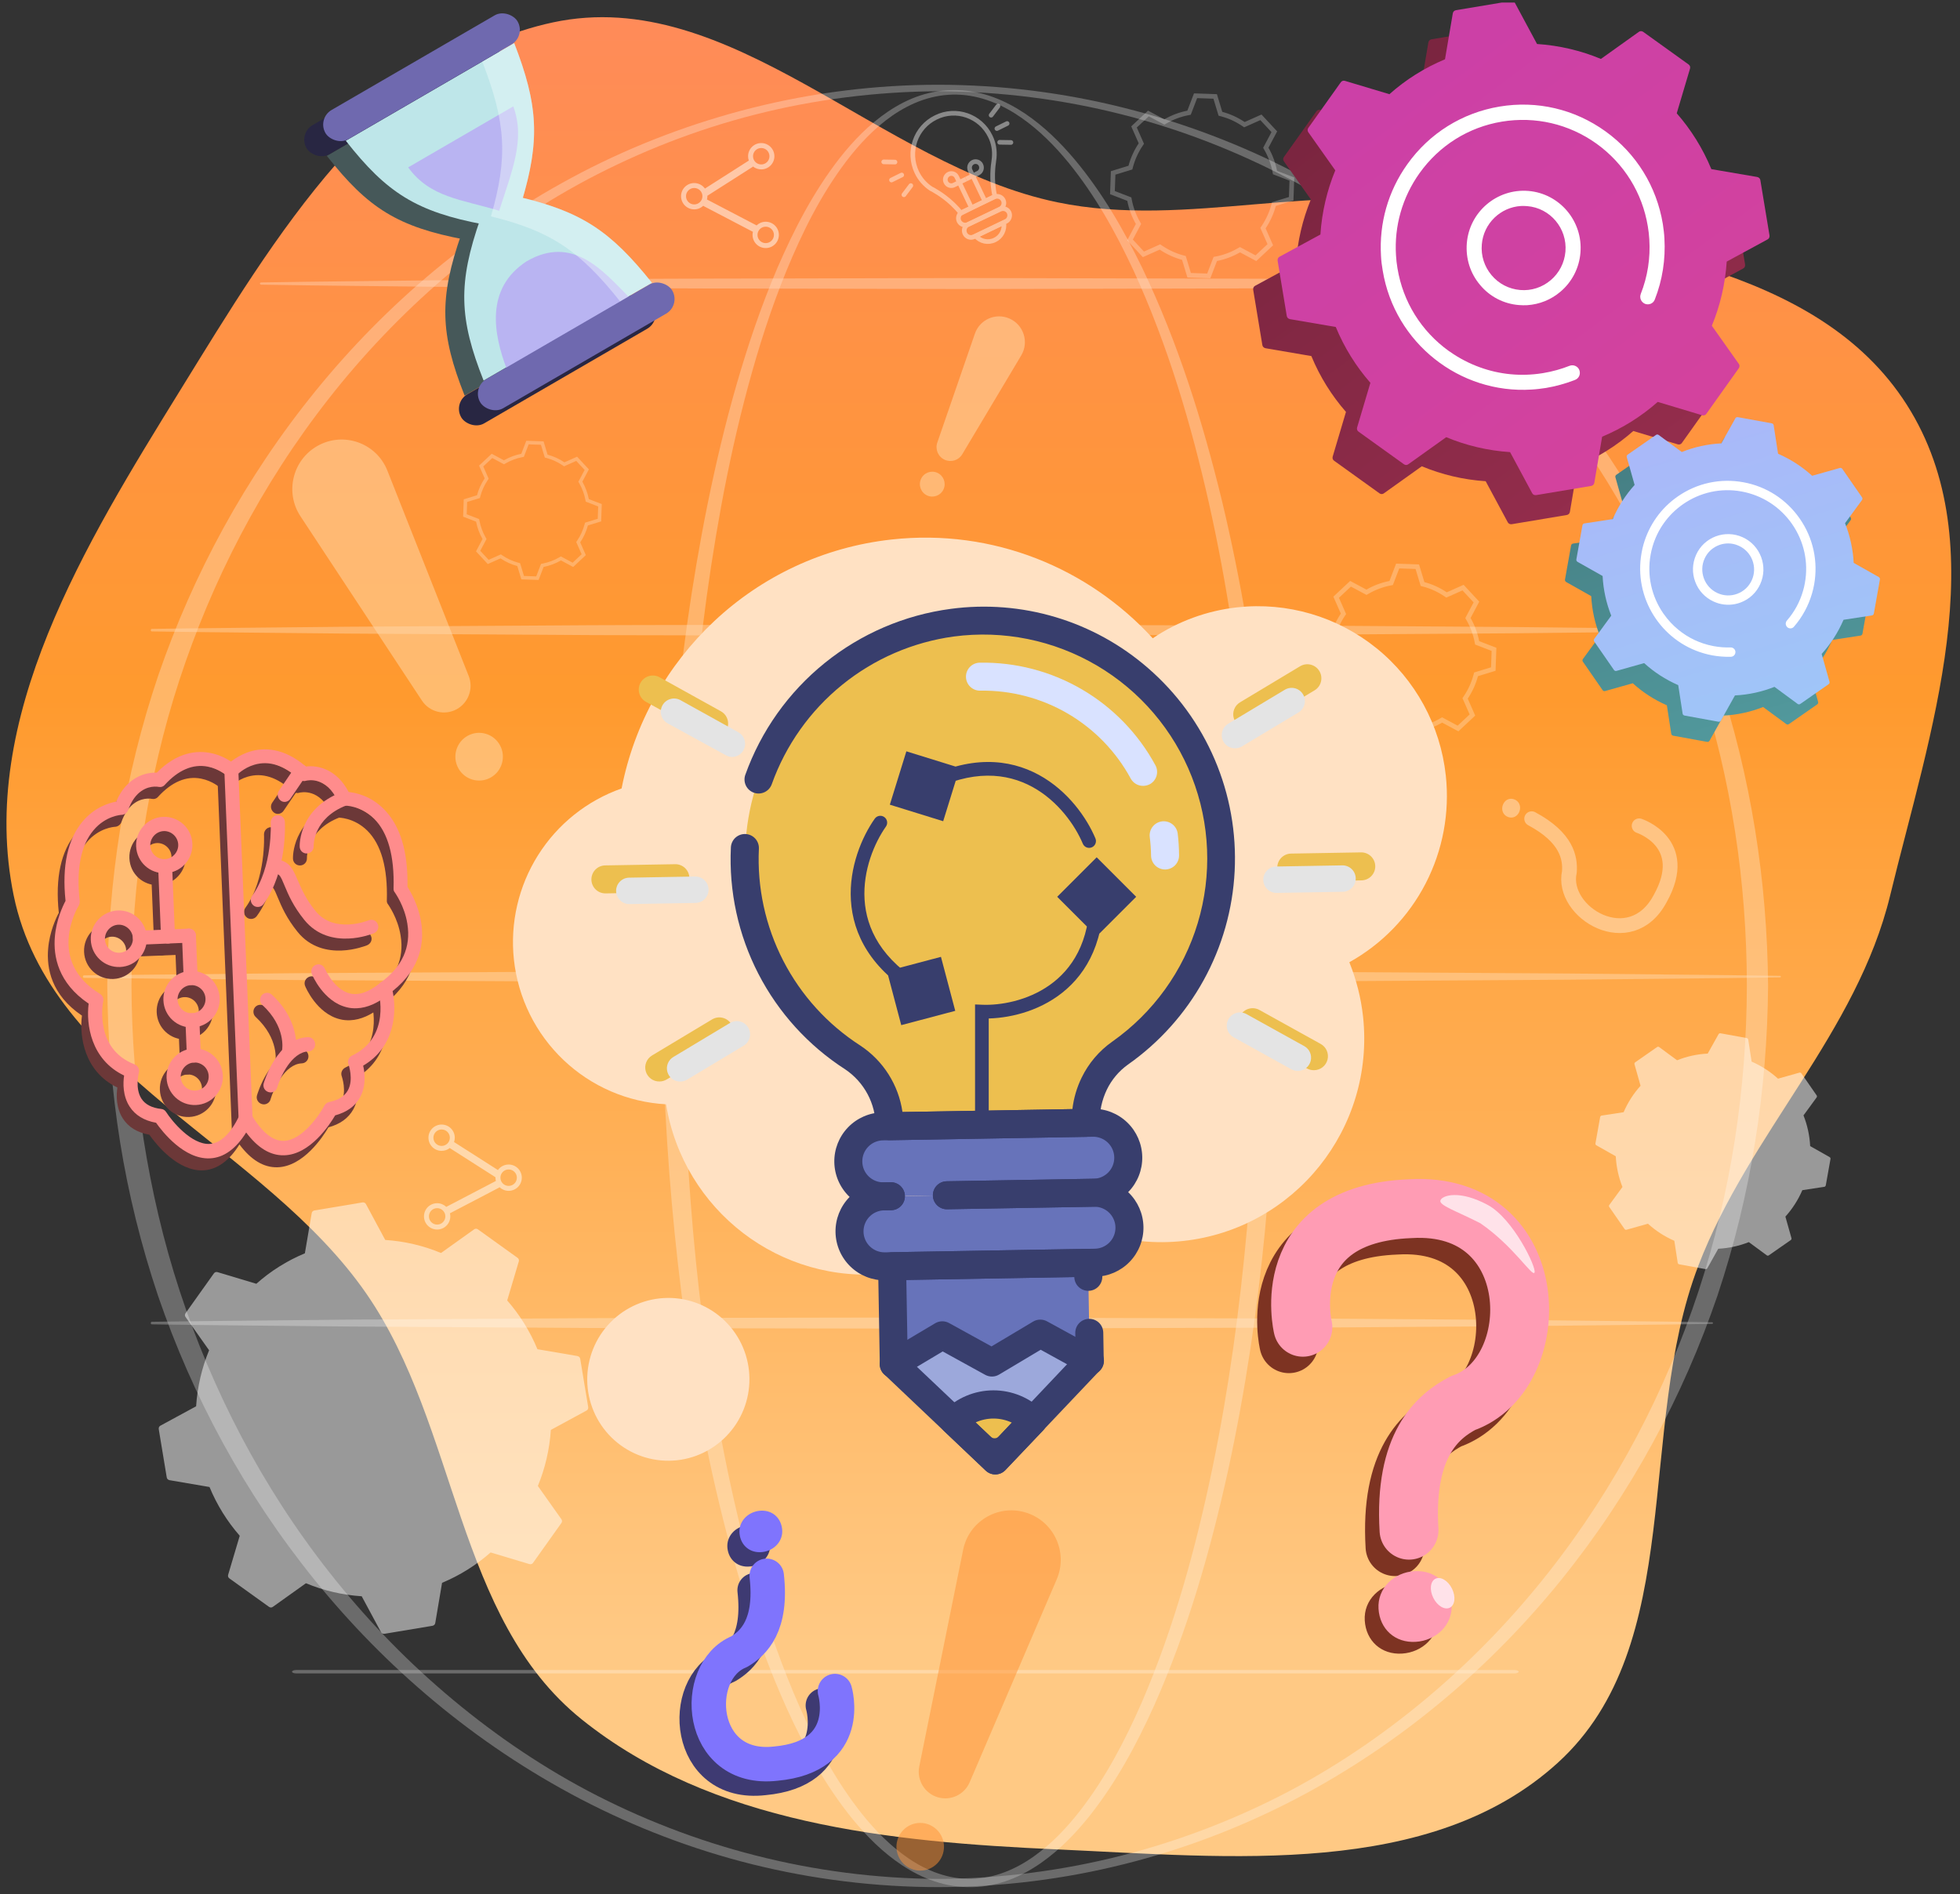 <svg width="358" height="346" viewBox="0 0 358 346" fill="none" xmlns="http://www.w3.org/2000/svg">
<rect x="0" y="0" width="358" height="346" fill="#333333" stroke="none"/>
<g clip-path="url(#clip0_439_6381)">
<path fill-rule="evenodd" clip-rule="evenodd" d="M193.083 36.944C217.119 41.931 241.582 32.518 265.459 38.212C295.22 45.309 331.871 48.147 348.299 73.958C364.625 99.61 352.402 134.019 345.243 163.571C339.163 188.672 319.452 207.079 310.212 231.195C298.764 261.074 308.208 300.452 284.547 321.991C261.27 343.181 224.53 339.225 193.083 337.823C162.57 336.464 130.008 333.188 106.208 314.044C83.216 295.551 83.714 260.678 66.97 236.383C48.255 209.228 9.14 195.875 2.499 163.571C-4.147 131.243 15.658 99.228 33.002 71.148C50.022 43.593 69.334 10.856 101.006 4.089C133.427 -2.838 160.622 30.209 193.083 36.944Z" fill="url(#paint0_linear_439_6381)"/>
<g opacity="0.68">
<path d="M233.148 180.023C233.13 194.848 232.466 209.673 231.086 224.455C229.67 239.236 227.486 253.973 224.323 268.566C221.108 283.143 217.002 297.648 210.781 311.615C207.635 318.569 203.983 325.421 199.02 331.706C196.522 334.82 193.691 337.802 190.178 340.275C188.431 341.497 186.491 342.589 184.377 343.389C182.263 344.174 179.939 344.684 177.58 344.713C175.221 344.771 172.879 344.393 170.712 343.665C168.545 342.952 166.571 341.905 164.771 340.726C161.171 338.34 158.288 335.387 155.737 332.303C150.687 326.076 146.982 319.224 143.802 312.284C140.639 305.315 138.07 298.201 135.833 291.014C133.614 283.827 131.745 276.567 130.119 269.264C126.904 254.672 124.702 239.934 123.217 225.167C121.732 210.386 120.98 195.561 120.876 180.736C120.823 173.331 121.103 165.911 121.417 158.506C121.767 151.101 122.273 143.696 122.937 136.305C124.283 121.524 126.275 106.771 129.228 92.15C130.714 84.847 132.426 77.558 134.505 70.342C136.585 63.126 138.996 55.968 141.984 48.97C145.007 41.987 148.52 35.091 153.413 28.82C155.876 25.707 158.707 22.739 162.237 20.353C164.002 19.175 165.942 18.142 168.074 17.444C170.205 16.745 172.512 16.381 174.801 16.454C177.09 16.512 179.362 16.978 181.441 17.749C183.521 18.52 185.443 19.553 187.208 20.732C190.72 23.103 193.638 25.998 196.225 29.053C201.362 35.178 205.224 41.943 208.579 48.825C215.202 62.631 219.693 77.063 223.222 91.583C226.7 106.131 229.129 120.84 230.736 135.607C232.326 150.373 233.095 165.198 233.148 180.023ZM229.758 180.023C229.793 165.271 229.129 150.519 227.678 135.825C226.245 121.131 224.079 106.466 220.828 91.961C217.561 77.485 213.332 63.097 207.006 49.334C203.808 42.481 200.086 35.76 195.141 29.679C192.66 26.667 189.864 23.801 186.509 21.474C183.189 19.16 179.152 17.385 174.819 17.284C172.669 17.225 170.52 17.589 168.528 18.273C166.536 18.957 164.701 19.946 163.023 21.095C159.668 23.423 156.96 26.347 154.601 29.417C149.9 35.615 146.528 42.481 143.662 49.421C140.814 56.39 138.542 63.519 136.602 70.72C134.663 77.907 133.073 85.167 131.727 92.456C126.38 121.64 124.667 151.203 124.79 180.707C124.72 195.459 125.296 210.212 126.59 224.92C127.9 239.629 129.91 254.294 132.933 268.828C134.453 276.087 136.218 283.318 138.332 290.461C140.464 297.605 142.928 304.69 145.969 311.586C149.027 318.467 152.609 325.232 157.432 331.328C159.861 334.354 162.622 337.206 165.959 339.475C169.262 341.73 173.316 343.331 177.527 343.2C181.738 343.098 185.688 341.367 188.92 339.039C192.188 336.696 194.897 333.801 197.273 330.761C202.026 324.621 205.538 317.842 208.561 310.946C214.52 297.095 218.434 282.663 221.457 268.144C224.463 253.61 226.455 238.945 227.783 224.236C229.146 209.542 229.775 194.776 229.758 180.023Z" fill="white" fill-opacity="0.4"/>
<path d="M322.947 180.024C322.807 199.126 319.854 218.243 313.703 236.661C307.43 255.036 297.976 272.713 285.168 288.585C272.377 304.414 256.073 318.453 236.607 328.637C226.874 333.7 216.372 337.759 205.363 340.509C194.372 343.273 182.891 344.699 171.41 344.713C159.93 344.713 148.449 343.287 137.44 340.552C126.431 337.817 115.912 333.758 106.179 328.695C86.677 318.526 70.339 304.487 57.513 288.658C44.669 272.785 35.181 255.109 28.873 236.719C25.78 227.51 23.456 218.112 21.935 208.626C20.415 199.141 19.664 189.582 19.594 180.009C19.664 170.436 20.433 160.878 21.953 151.407C23.491 141.921 25.815 132.537 28.925 123.328C35.251 104.953 44.757 87.277 57.618 71.434C70.461 55.619 86.782 41.609 106.284 31.469C116.017 26.421 126.536 22.42 137.528 19.67C148.501 16.92 159.965 15.48 171.428 15.48C182.891 15.495 194.354 16.935 205.31 19.699C216.284 22.449 226.786 26.464 236.519 31.527C255.986 41.682 272.272 55.707 285.08 71.506C297.907 87.35 307.378 105.012 313.668 123.372C319.819 141.819 322.79 160.922 322.947 180.024ZM319.068 180.024C319.05 161.198 316.255 142.343 310.296 124.172C304.32 106.015 295.32 88.484 282.914 72.714C276.71 64.829 269.668 57.409 261.77 50.658C253.871 43.922 245.152 37.812 235.593 32.734C226.035 27.686 215.708 23.627 204.874 20.892C194.039 18.142 182.734 16.702 171.41 16.673C160.087 16.717 148.781 18.172 137.965 20.921C127.13 23.671 116.821 27.744 107.28 32.793C97.739 37.87 89.037 43.981 81.156 50.731C73.275 57.496 66.25 64.916 60.064 72.801C47.692 88.572 38.711 106.088 32.769 124.23C29.799 133.309 27.667 142.561 26.216 151.887C24.766 161.213 24.05 170.611 24.015 180.024C24.05 189.437 24.766 198.835 26.234 208.161C27.702 217.486 29.851 226.739 32.822 235.817C38.781 253.945 47.762 271.461 60.152 287.203C66.338 295.074 73.362 302.493 81.243 309.229C89.124 315.965 97.826 322.061 107.367 327.124C116.908 332.158 127.218 336.188 138.034 338.937C148.834 341.702 160.104 343.157 171.41 343.215C182.716 343.171 194.005 341.716 204.804 338.967C215.62 336.217 225.93 332.201 235.506 327.168C245.047 322.119 253.767 316.024 261.665 309.288C269.563 302.552 276.605 295.132 282.809 287.261C295.233 271.505 304.25 253.989 310.243 235.847C316.202 217.705 319.033 198.85 319.068 180.024Z" fill="white" fill-opacity="0.4"/>
<path d="M27.737 114.875C39.617 114.701 51.483 114.614 63.363 114.483L98.989 114.264C110.868 114.163 122.734 114.177 134.614 114.148L170.24 114.09L241.491 114.294L277.116 114.541C288.996 114.686 300.862 114.774 312.742 114.963C312.811 114.963 312.879 115.021 312.879 115.108C312.879 115.181 312.824 115.254 312.742 115.254C300.862 115.443 288.996 115.53 277.116 115.676L241.491 115.923L170.24 116.127L134.614 116.068C122.734 116.039 110.868 116.054 98.989 115.952L63.363 115.734C51.483 115.603 39.617 115.53 27.737 115.341C27.628 115.341 27.532 115.239 27.545 115.123C27.532 114.977 27.628 114.875 27.737 114.875Z" fill="white" fill-opacity="0.4"/>
<path d="M47.711 51.59C58.457 51.415 69.186 51.328 79.933 51.197L112.156 50.978C122.902 50.877 133.631 50.891 144.378 50.862L176.601 50.789L208.823 50.862C219.57 50.906 230.299 50.877 241.046 50.978L273.268 51.226C284.015 51.371 294.744 51.459 305.491 51.648C305.578 51.648 305.666 51.72 305.666 51.793C305.666 51.866 305.596 51.939 305.491 51.939C294.744 52.128 284.015 52.215 273.268 52.361L241.046 52.608C230.299 52.71 219.57 52.681 208.823 52.724L176.601 52.797L144.378 52.724C133.631 52.695 122.902 52.71 112.156 52.608L79.933 52.39C69.186 52.259 58.457 52.186 47.711 51.997C47.571 51.997 47.466 51.895 47.466 51.779C47.466 51.691 47.588 51.59 47.711 51.59Z" fill="white" fill-opacity="0.4"/>
<path d="M15.35 178.162L54.076 177.769L92.802 177.551C105.711 177.449 118.619 177.464 131.528 177.434L170.254 177.376L247.692 177.58L286.418 177.827C299.326 177.973 312.235 178.06 325.143 178.249C325.212 178.249 325.281 178.307 325.281 178.395C325.281 178.467 325.226 178.54 325.143 178.54C312.235 178.729 299.326 178.817 286.418 178.962L247.692 179.209L170.254 179.413L131.528 179.355C118.619 179.326 105.711 179.34 92.802 179.238L54.076 179.02L15.35 178.627C15.241 178.627 15.145 178.526 15.145 178.409C15.158 178.249 15.241 178.162 15.35 178.162Z" fill="white" fill-opacity="0.4"/>
<path d="M27.737 241.448C39.617 241.273 51.483 241.186 63.363 241.055L98.989 240.837C110.868 240.749 122.734 240.749 134.614 240.72L170.24 240.662L241.491 240.866L277.116 241.113C288.996 241.259 300.862 241.346 312.742 241.535C312.811 241.535 312.879 241.593 312.879 241.681C312.879 241.753 312.824 241.826 312.742 241.826C300.862 242.015 288.996 242.102 277.116 242.248L241.491 242.495L170.24 242.699L134.614 242.641C122.734 242.612 110.868 242.626 98.989 242.524L63.363 242.306C51.483 242.175 39.617 242.102 27.737 241.913C27.628 241.913 27.532 241.811 27.545 241.695C27.532 241.535 27.628 241.448 27.737 241.448Z" fill="white" fill-opacity="0.4"/>
<path d="M276.608 305.679H54.107C53.685 305.679 53.338 305.539 53.338 305.367C53.338 305.196 53.685 305.055 54.107 305.055H276.623C277.046 305.055 277.393 305.196 277.393 305.367C277.378 305.539 277.031 305.679 276.608 305.679Z" fill="white" fill-opacity="0.4"/>
</g>
<path d="M313.133 72.58C313.312 72.334 313.312 71.999 313.133 71.775L308.213 64.819C309.727 61.15 310.662 57.191 310.929 53.098L318.388 49.049C318.655 48.915 318.789 48.624 318.744 48.311L317.074 38.223C317.03 37.932 316.807 37.709 316.496 37.642L308.124 36.21C306.565 32.43 304.405 28.985 301.8 26.01L304.227 17.846C304.316 17.555 304.205 17.242 303.96 17.085L295.677 11.135C295.432 10.957 295.098 10.957 294.875 11.135L287.951 16.079C284.299 14.558 280.358 13.618 276.283 13.35L272.253 5.857C272.119 5.588 271.83 5.454 271.518 5.499L261.476 7.176C261.187 7.221 260.942 7.445 260.897 7.758L259.472 16.146C255.709 17.712 252.28 19.881 249.319 22.521L241.192 20.083C240.902 19.993 240.591 20.105 240.435 20.351L234.512 28.672C234.334 28.918 234.334 29.231 234.512 29.477L239.433 36.434C237.919 40.102 236.984 44.061 236.716 48.154L229.257 52.203C228.99 52.337 228.856 52.628 228.901 52.941L230.571 63.029C230.616 63.32 230.838 63.544 231.15 63.611L239.522 65.042C241.081 68.823 243.24 72.267 245.845 75.242L243.418 83.406C243.329 83.697 243.441 84.01 243.686 84.167L251.969 90.117C252.214 90.296 252.548 90.296 252.77 90.117L259.695 85.174C263.347 86.695 267.288 87.634 271.362 87.902L275.392 95.396C275.526 95.664 275.816 95.798 276.127 95.754L286.169 94.076C286.459 94.031 286.704 93.808 286.748 93.494L288.173 85.084C291.936 83.518 295.365 81.349 298.326 78.731L306.454 81.17C306.743 81.259 307.055 81.147 307.211 80.901L313.133 72.58Z" fill="url(#paint1_linear_439_6381)"/>
<path d="M272.965 61.038C270.204 60.815 267.666 59.517 265.885 57.37C264.081 55.245 263.235 52.539 263.458 49.743C263.925 43.994 268.98 39.722 274.702 40.192C280.424 40.661 284.7 45.739 284.21 51.487C283.987 54.261 282.673 56.811 280.558 58.6C278.821 60.077 276.728 60.904 274.502 61.061C274.012 61.083 273.477 61.083 272.965 61.038ZM266.197 49.966C266.018 52.024 266.664 54.015 267.978 55.581C269.291 57.147 271.14 58.108 273.188 58.287C275.236 58.466 277.218 57.818 278.777 56.498C280.335 55.178 281.293 53.322 281.471 51.264C281.827 47.036 278.688 43.301 274.479 42.965C274.101 42.943 273.722 42.92 273.344 42.943C269.625 43.166 266.508 46.119 266.197 49.966Z" fill="white"/>
<path d="M275.281 76.472C276.149 76.428 277.017 76.316 277.908 76.182C279.645 75.891 281.359 75.421 283.007 74.795C283.074 74.772 283.163 74.728 283.229 74.705C283.808 74.482 284.142 73.922 284.098 73.341C284.098 73.207 284.053 73.05 284.009 72.916C283.742 72.2 282.918 71.865 282.228 72.133C280.691 72.737 279.088 73.184 277.463 73.453C277.373 73.475 277.284 73.475 277.195 73.497C273.343 74.101 269.469 73.721 265.884 72.424C263.947 71.73 262.077 70.769 260.34 69.538C260.318 69.538 260.318 69.516 260.295 69.516C260.251 69.493 260.206 69.449 260.162 69.426C255.13 65.803 251.79 60.434 250.788 54.306C250.654 53.5 250.565 52.718 250.521 51.935C250.187 46.611 251.678 41.355 254.818 36.948C258.425 31.893 263.769 28.538 269.87 27.531C275.971 26.525 282.116 27.956 287.148 31.557C292.18 35.181 295.52 40.549 296.522 46.678C296.656 47.461 296.745 48.244 296.789 49.027C297.012 52.427 296.478 55.849 295.231 59.003C295.164 59.204 295.12 59.406 295.142 59.607C295.164 60.121 295.498 60.591 296.01 60.815C296.723 61.083 297.524 60.748 297.791 60.032C299.194 56.475 299.773 52.673 299.55 48.87C299.506 47.998 299.395 47.126 299.261 46.231C298.125 39.364 294.407 33.347 288.774 29.298C283.14 25.25 276.282 23.639 269.447 24.78C262.611 25.921 256.622 29.656 252.591 35.315C249.073 40.236 247.426 46.097 247.782 52.069C247.827 52.964 247.938 53.836 248.094 54.731C250.276 68.017 262.188 77.3 275.281 76.472Z" fill="white"/>
<path d="M317.594 67.266C317.772 67.02 317.772 66.685 317.594 66.461L312.674 59.505C314.188 55.836 315.123 51.877 315.39 47.784L322.849 43.735C323.116 43.601 323.25 43.31 323.205 42.997L321.535 32.909C321.491 32.618 321.268 32.395 320.956 32.328L312.584 30.896C311.026 27.116 308.866 23.671 306.261 20.696L308.688 12.532C308.777 12.241 308.666 11.928 308.421 11.771L300.138 5.821C299.893 5.643 299.559 5.643 299.336 5.821L292.411 10.765C288.76 9.244 284.819 8.304 280.744 8.036L276.714 0.543C276.58 0.274 276.291 0.14 275.979 0.185L265.937 1.862C265.648 1.907 265.403 2.131 265.358 2.444L263.933 10.832C260.17 12.398 256.741 14.567 253.78 17.207L245.653 14.769C245.363 14.679 245.052 14.791 244.896 15.037L238.973 23.358C238.795 23.604 238.795 23.917 238.973 24.163L243.894 31.12C242.38 34.788 241.444 38.747 241.177 42.84L233.718 46.889C233.451 47.023 233.317 47.314 233.362 47.627L235.032 57.715C235.076 58.006 235.299 58.23 235.611 58.297L243.983 59.728C245.541 63.508 247.701 66.953 250.306 69.928L247.879 78.092C247.79 78.383 247.902 78.696 248.147 78.853L256.43 84.803C256.674 84.982 257.008 84.982 257.231 84.803L264.156 79.859C267.808 81.38 271.749 82.32 275.823 82.588L279.853 90.082C279.987 90.35 280.276 90.484 280.588 90.439L290.63 88.762C290.92 88.717 291.165 88.493 291.209 88.18L292.634 79.77C296.397 78.204 299.826 76.035 302.787 73.418L310.915 75.856C311.204 75.945 311.516 75.833 311.672 75.587L317.594 67.266Z" fill="url(#paint2_linear_439_6381)"/>
<path d="M277.426 55.724C274.665 55.501 272.127 54.203 270.346 52.056C268.542 49.931 267.696 47.225 267.919 44.429C268.386 38.68 273.441 34.408 279.163 34.878C284.885 35.347 289.16 40.425 288.671 46.173C288.448 48.947 287.134 51.497 285.019 53.286C283.282 54.763 281.189 55.59 278.963 55.747C278.473 55.769 277.938 55.769 277.426 55.724ZM270.657 44.652C270.479 46.71 271.125 48.701 272.439 50.267C273.752 51.833 275.6 52.794 277.649 52.973C279.697 53.152 281.679 52.504 283.238 51.184C284.796 49.864 285.754 48.008 285.932 45.95C286.288 41.722 283.149 37.987 278.94 37.651C278.562 37.629 278.183 37.606 277.805 37.629C274.086 37.852 270.969 40.805 270.657 44.652Z" fill="white"/>
<path d="M279.741 71.158C280.61 71.113 281.478 71.001 282.369 70.867C284.106 70.576 285.82 70.107 287.468 69.48C287.535 69.458 287.624 69.413 287.69 69.391C288.269 69.167 288.603 68.608 288.559 68.026C288.559 67.892 288.514 67.736 288.47 67.601C288.203 66.886 287.379 66.55 286.688 66.819C285.152 67.422 283.549 67.87 281.923 68.138C281.834 68.161 281.745 68.161 281.656 68.183C277.804 68.787 273.93 68.407 270.345 67.109C268.408 66.416 266.538 65.454 264.801 64.224C264.779 64.224 264.779 64.201 264.756 64.201C264.712 64.179 264.667 64.134 264.623 64.112C259.591 60.488 256.251 55.12 255.249 48.991C255.115 48.186 255.026 47.403 254.982 46.62C254.648 41.297 256.139 36.04 259.279 31.634C262.886 26.578 268.23 23.223 274.331 22.217C280.432 21.21 286.577 22.642 291.609 26.243C296.641 29.867 299.981 35.235 300.983 41.364C301.117 42.147 301.206 42.929 301.25 43.712C301.473 47.112 300.939 50.535 299.692 53.688C299.625 53.89 299.58 54.091 299.603 54.292C299.625 54.807 299.959 55.277 300.471 55.5C301.184 55.769 301.985 55.433 302.252 54.717C303.655 51.161 304.234 47.358 304.011 43.556C303.967 42.684 303.856 41.811 303.722 40.916C302.586 34.049 298.868 28.032 293.235 23.984C287.601 19.935 280.743 18.325 273.908 19.465C267.072 20.606 261.082 24.342 257.052 30.001C253.534 34.922 251.887 40.782 252.243 46.754C252.287 47.649 252.399 48.522 252.555 49.416C254.737 62.703 266.649 71.986 279.741 71.158Z" fill="white"/>
<g opacity="0.5">
<path d="M102.537 278.209C102.693 277.994 102.693 277.701 102.537 277.506L98.241 271.433C99.563 268.23 100.379 264.773 100.613 261.2L107.125 257.665C107.358 257.548 107.475 257.294 107.436 257.02L105.978 248.213C105.939 247.959 105.745 247.764 105.473 247.705L98.163 246.455C96.802 243.155 94.917 240.148 92.642 237.55L94.761 230.422C94.839 230.168 94.742 229.895 94.528 229.758L87.296 224.564C87.083 224.407 86.791 224.407 86.597 224.564L80.551 228.88C77.363 227.552 73.922 226.731 70.364 226.497L66.846 219.955C66.729 219.721 66.476 219.603 66.204 219.642L57.437 221.107C57.184 221.146 56.97 221.341 56.931 221.615L55.687 228.938C52.402 230.305 49.408 232.199 46.823 234.504L39.727 232.375C39.475 232.297 39.203 232.395 39.066 232.61L33.895 239.874C33.74 240.089 33.74 240.362 33.895 240.577L38.192 246.651C36.87 249.853 36.053 253.31 35.82 256.884L29.308 260.418C29.074 260.536 28.958 260.789 28.997 261.063L30.455 269.87C30.494 270.124 30.688 270.32 30.96 270.378L38.269 271.628C39.63 274.928 41.516 277.936 43.79 280.533L41.671 287.661C41.594 287.915 41.691 288.188 41.905 288.325L49.136 293.52C49.35 293.676 49.642 293.676 49.836 293.52L55.882 289.204C59.07 290.532 62.511 291.352 66.068 291.586L69.587 298.128C69.704 298.363 69.956 298.48 70.228 298.441L78.996 296.976C79.248 296.937 79.462 296.742 79.501 296.469L80.745 289.126C84.031 287.759 87.024 285.864 89.61 283.58L96.705 285.708C96.958 285.786 97.23 285.689 97.366 285.474L102.537 278.209Z" fill="white"/>
</g>
<path d="M331.92 128.67C332.074 128.565 332.144 128.37 332.086 128.203L330.657 123.134C332.294 121.32 333.655 119.216 334.654 116.895L339.829 116.104C340.012 116.082 340.149 115.941 340.188 115.749L341.296 109.542C341.33 109.363 341.247 109.187 341.079 109.083L336.503 106.5C336.376 103.979 335.829 101.527 334.927 99.254L338.022 95.02C338.134 94.87 338.134 94.665 338.023 94.523L334.431 89.335C334.325 89.18 334.131 89.11 333.964 89.168L328.916 90.59C327.105 88.943 325.006 87.573 322.69 86.565L321.89 81.371C321.868 81.187 321.727 81.048 321.537 81.009L315.348 79.883C315.17 79.849 314.982 79.927 314.891 80.1L312.333 84.673C309.821 84.796 307.378 85.338 305.111 86.252L300.885 83.136C300.735 83.024 300.531 83.023 300.389 83.134L295.228 86.728C295.073 86.833 295.009 87.015 295.062 87.195L296.491 92.264C294.853 94.078 293.493 96.182 292.494 98.503L287.319 99.294C287.136 99.316 286.998 99.457 286.96 99.648L285.851 105.856C285.817 106.034 285.901 106.211 286.068 106.315L290.644 108.897C290.772 111.419 291.318 113.871 292.221 116.143L289.126 120.377C289.014 120.528 289.014 120.733 289.124 120.875L292.717 126.063C292.822 126.218 293.017 126.288 293.183 126.23L298.231 124.808C300.043 126.455 302.142 127.825 304.457 128.833L305.257 134.027C305.28 134.211 305.421 134.35 305.611 134.389L311.8 135.515C311.977 135.549 312.166 135.471 312.256 135.298L314.82 130.712C317.332 130.589 319.774 130.046 322.037 129.146L326.263 132.262C326.413 132.374 326.617 132.374 326.758 132.264L331.92 128.67Z" fill="url(#paint3_linear_439_6381)"/>
<path d="M310.929 113.567C309.368 112.859 308.159 111.575 307.565 109.955C306.954 108.344 307.02 106.595 307.726 105.018C309.183 101.777 313.004 100.353 316.237 101.823C319.47 103.292 320.91 107.135 319.44 110.371C318.739 111.936 317.449 113.142 315.849 113.739C314.534 114.233 313.146 114.276 311.818 113.901C311.528 113.811 311.217 113.7 310.929 113.567ZM309.273 105.721C308.745 106.879 308.71 108.17 309.152 109.354C309.593 110.538 310.47 111.483 311.625 112.015C312.78 112.548 314.067 112.585 315.246 112.145C316.425 111.704 317.365 110.827 317.893 109.669C318.972 107.288 317.915 104.462 315.536 103.387C315.32 103.295 315.104 103.203 314.88 103.137C312.67 102.489 310.248 103.552 309.273 105.721Z" fill="white"/>
<path d="M309.093 123.014C309.608 123.17 310.136 123.286 310.682 123.395C311.752 123.589 312.847 123.675 313.935 123.656C313.978 123.657 314.039 123.649 314.083 123.65C314.466 123.642 314.775 123.387 314.869 123.04C314.897 122.962 314.903 122.861 314.905 122.774C314.897 122.303 314.487 121.935 314.03 121.947C313.012 121.976 311.987 121.901 310.986 121.717C310.929 121.711 310.877 121.693 310.821 121.687C308.455 121.232 306.279 120.201 304.461 118.698C303.477 117.89 302.587 116.94 301.83 115.862C301.817 115.858 301.822 115.845 301.809 115.84C301.787 115.818 301.771 115.783 301.749 115.76C299.569 112.603 298.732 108.787 299.413 105.018C299.501 104.523 299.611 104.049 299.746 103.585C300.649 100.424 302.601 97.683 305.336 95.781C308.477 93.599 312.278 92.768 316.035 93.46C319.792 94.151 323.073 96.268 325.258 99.412C327.439 102.569 328.276 106.385 327.595 110.154C327.511 110.636 327.402 111.11 327.266 111.573C326.695 113.595 325.678 115.47 324.303 117.041C324.222 117.144 324.155 117.252 324.126 117.373C324.033 117.677 324.131 118.019 324.383 118.256C324.742 118.561 325.277 118.534 325.58 118.174C327.13 116.402 328.251 114.315 328.905 112.06C329.059 111.544 329.174 111.014 329.281 110.467C330.036 106.241 329.113 101.969 326.67 98.44C324.227 94.91 320.569 92.541 316.356 91.773C312.144 91.006 307.889 91.923 304.377 94.367C301.316 96.489 299.149 99.548 298.125 103.091C297.966 103.62 297.851 104.149 297.757 104.702C296.288 112.874 301.305 120.757 309.093 123.014Z" fill="white"/>
<path d="M333.996 124.989C334.151 124.884 334.22 124.689 334.162 124.522L332.733 119.452C334.371 117.639 335.731 115.535 336.73 113.214L341.905 112.422C342.088 112.4 342.226 112.259 342.264 112.068L343.372 105.86C343.406 105.682 343.323 105.506 343.155 105.402L338.58 102.819C338.452 100.298 337.905 97.846 337.003 95.573L340.098 91.339C340.21 91.189 340.21 90.984 340.1 90.842L336.507 85.654C336.401 85.499 336.207 85.429 336.041 85.486L330.992 86.909C329.181 85.262 327.082 83.892 324.767 82.884L323.967 77.689C323.944 77.506 323.803 77.367 323.613 77.328L317.424 76.202C317.247 76.167 317.058 76.246 316.967 76.419L314.409 80.992C311.897 81.114 309.454 81.657 307.187 82.571L302.961 79.455C302.811 79.343 302.607 79.342 302.465 79.453L297.304 83.046C297.15 83.152 297.085 83.334 297.138 83.514L298.567 88.583C296.93 90.397 295.569 92.501 294.57 94.822L289.395 95.613C289.212 95.635 289.074 95.776 289.036 95.967L287.928 102.175C287.894 102.353 287.977 102.53 288.145 102.634L292.721 105.216C292.848 107.738 293.395 110.19 294.297 112.462L291.202 116.696C291.09 116.846 291.09 117.052 291.2 117.194L294.793 122.381C294.899 122.537 295.093 122.606 295.259 122.549L300.308 121.127C302.119 122.774 304.218 124.143 306.534 125.151L307.334 130.346C307.356 130.53 307.497 130.668 307.687 130.708L313.876 131.834C314.054 131.868 314.242 131.789 314.333 131.617L316.896 127.031C319.408 126.908 321.85 126.365 324.113 125.465L328.339 128.58C328.489 128.693 328.693 128.693 328.835 128.583L333.996 124.989Z" fill="url(#paint4_linear_439_6381)"/>
<path d="M313.005 109.885C311.444 109.178 310.235 107.894 309.641 106.274C309.03 104.663 309.096 102.914 309.802 101.337C311.259 98.096 315.081 96.672 318.313 98.142C321.546 99.611 322.986 103.454 321.516 106.69C320.815 108.254 319.525 109.461 317.925 110.057C316.61 110.552 315.222 110.594 313.894 110.22C313.605 110.13 313.294 110.018 313.005 109.885ZM311.349 102.04C310.821 103.197 310.787 104.489 311.228 105.673C311.67 106.857 312.547 107.802 313.702 108.334C314.857 108.866 316.143 108.904 317.322 108.464C318.501 108.023 319.441 107.145 319.969 105.988C321.048 103.607 319.991 100.781 317.612 99.706C317.396 99.614 317.181 99.522 316.956 99.455C314.746 98.808 312.324 99.87 311.349 102.04Z" fill="white"/>
<path d="M311.17 119.333C311.684 119.489 312.212 119.605 312.758 119.714C313.829 119.908 314.923 119.994 316.011 119.975C316.054 119.976 316.115 119.968 316.159 119.969C316.542 119.96 316.851 119.705 316.945 119.358C316.973 119.28 316.979 119.18 316.981 119.093C316.973 118.621 316.563 118.254 316.106 118.266C315.088 118.295 314.063 118.22 313.062 118.036C313.005 118.03 312.953 118.011 312.897 118.006C310.531 117.551 308.355 116.52 306.537 115.017C305.553 114.209 304.663 113.259 303.906 112.181C303.893 112.177 303.898 112.164 303.885 112.159C303.864 112.137 303.847 112.101 303.826 112.079C301.645 108.922 300.808 105.106 301.489 101.337C301.577 100.842 301.687 100.368 301.822 99.904C302.725 96.743 304.677 94.002 307.412 92.1C310.553 89.918 314.354 89.087 318.111 89.779C321.869 90.47 325.149 92.587 327.334 95.731C329.515 98.887 330.352 102.704 329.671 106.472C329.588 106.955 329.478 107.428 329.342 107.892C328.771 109.913 327.755 111.789 326.379 113.36C326.299 113.463 326.231 113.571 326.203 113.692C326.109 113.996 326.207 114.338 326.459 114.575C326.818 114.88 327.354 114.853 327.657 114.493C329.206 112.721 330.327 110.634 330.981 108.379C331.135 107.863 331.25 107.333 331.357 106.785C332.112 102.56 331.189 98.288 328.746 94.758C326.303 91.229 322.645 88.859 318.432 88.092C314.22 87.325 309.965 88.242 306.453 90.686C303.392 92.808 301.225 95.867 300.201 99.409C300.043 99.938 299.927 100.468 299.834 101.021C298.364 109.193 303.381 117.075 311.17 119.333Z" fill="white"/>
<path opacity="0.5" d="M327.084 226.523C327.204 226.441 327.257 226.29 327.213 226.161L326.107 222.236C327.374 220.831 328.427 219.203 329.201 217.405L333.208 216.793C333.35 216.776 333.456 216.666 333.486 216.518L334.344 211.712C334.371 211.574 334.306 211.437 334.176 211.356L330.633 209.357C330.534 207.405 330.111 205.506 329.413 203.746L331.809 200.468C331.896 200.352 331.896 200.193 331.81 200.083L329.028 196.066C328.947 195.946 328.796 195.892 328.667 195.936L324.759 197.038C323.356 195.763 321.731 194.702 319.938 193.921L319.318 189.899C319.301 189.757 319.192 189.65 319.045 189.619L314.253 188.748C314.115 188.721 313.969 188.782 313.899 188.915L311.918 192.456C309.973 192.551 308.082 192.971 306.326 193.679L303.054 191.266C302.938 191.179 302.78 191.179 302.67 191.264L298.674 194.047C298.554 194.129 298.504 194.27 298.545 194.409L299.652 198.334C298.384 199.738 297.331 201.367 296.557 203.165L292.55 203.777C292.409 203.794 292.302 203.904 292.272 204.052L291.414 208.858C291.388 208.996 291.452 209.133 291.582 209.213L295.125 211.213C295.224 213.165 295.647 215.064 296.346 216.824L293.949 220.102C293.863 220.218 293.863 220.377 293.948 220.487L296.73 224.504C296.812 224.624 296.962 224.678 297.091 224.634L301 223.532C302.402 224.807 304.027 225.868 305.82 226.649L306.44 230.671C306.457 230.813 306.566 230.92 306.714 230.951L311.505 231.822C311.643 231.849 311.789 231.788 311.859 231.655L313.844 228.104C315.789 228.009 317.68 227.588 319.432 226.891L322.704 229.304C322.82 229.391 322.978 229.391 323.088 229.305L327.084 226.523Z" fill="white"/>
<g style="mix-blend-mode:hard-light">
<path opacity="0.5" d="M220.785 50.402L217.202 50.279L216.312 47.34L216.244 47.114L216.018 47.053C214.634 46.68 213.292 46.074 212.064 45.245L211.87 45.114L211.656 45.209L208.847 46.462L206.4 43.827L207.843 41.111L207.953 40.903L207.837 40.699C207.1 39.406 206.592 38.019 206.318 36.604L206.273 36.373L206.055 36.289L203.191 35.185L203.319 31.586L206.248 30.688L206.472 30.619L206.533 30.392C206.908 29.002 207.513 27.652 208.34 26.419L208.471 26.224L208.377 26.009L207.134 23.189L209.761 20.728L212.464 22.172L212.671 22.283L212.874 22.166C214.163 21.423 215.545 20.911 216.954 20.634L217.185 20.588L217.269 20.369L218.373 17.491L221.956 17.614L222.845 20.554L222.914 20.78L223.142 20.841C224.531 21.209 225.873 21.815 227.1 22.644L227.294 22.774L227.508 22.679L230.311 21.431L232.758 24.066L231.315 26.783L231.205 26.99L231.321 27.194C232.058 28.487 232.566 29.874 232.84 31.29L232.884 31.52L233.103 31.605L235.966 32.708L235.838 36.307L232.91 37.205L232.685 37.274L232.624 37.502C232.25 38.892 231.644 40.241 230.817 41.475L230.686 41.67L230.781 41.885L232.024 44.704L229.396 47.166L226.693 45.721L226.487 45.611L226.284 45.728C224.995 46.47 223.613 46.982 222.203 47.26L221.973 47.305L221.889 47.525L220.785 50.402Z" stroke="white" stroke-opacity="0.5" stroke-width="0.849"/>
</g>
<g style="mix-blend-mode:hard-light">
<path opacity="0.5" d="M257.704 136.307L254.121 136.184L253.231 133.244L253.163 133.019L252.937 132.958C251.553 132.584 250.211 131.979 248.983 131.15L248.789 131.019L248.575 131.114L245.766 132.367L243.319 129.732L244.762 127.015L244.872 126.808L244.756 126.604C244.019 125.311 243.511 123.924 243.237 122.509L243.192 122.278L242.974 122.193L240.11 121.09L240.238 117.491L243.167 116.593L243.391 116.524L243.452 116.297C243.827 114.907 244.432 113.557 245.259 112.323L245.39 112.128L245.296 111.914L244.053 109.094L246.68 106.633L249.383 108.077L249.59 108.188L249.793 108.071C251.082 107.328 252.463 106.816 253.873 106.539L254.103 106.493L254.188 106.273L255.291 103.396L258.875 103.519L259.764 106.459L259.833 106.685L260.061 106.745C261.45 107.114 262.792 107.72 264.019 108.548L264.213 108.679L264.427 108.584L267.23 107.336L269.677 109.971L268.234 112.687L268.124 112.895L268.24 113.099C268.977 114.392 269.485 115.779 269.759 117.194L269.803 117.425L270.022 117.509L272.885 118.613L272.757 122.212L269.829 123.11L269.604 123.179L269.543 123.406C269.169 124.796 268.563 126.146 267.736 127.38L267.605 127.575L267.7 127.789L268.943 130.609L266.315 133.07L263.612 131.626L263.406 131.515L263.203 131.632C261.914 132.375 260.532 132.887 259.122 133.164L258.892 133.21L258.808 133.429L257.704 136.307Z" stroke="white" stroke-opacity="0.5" stroke-width="0.849"/>
</g>
<g style="mix-blend-mode:hard-light">
<path opacity="0.5" d="M98.161 105.612L95.464 105.52L94.794 103.307L94.743 103.138L94.573 103.092C93.531 102.811 92.521 102.355 91.597 101.731L91.451 101.632L91.29 101.704L89.175 102.647L87.333 100.664L88.419 98.619L88.502 98.463L88.415 98.309C87.86 97.336 87.478 96.292 87.272 95.227L87.238 95.053L87.073 94.989L84.918 94.159L85.015 91.45L87.219 90.774L87.388 90.722L87.434 90.551C87.716 89.504 88.171 88.489 88.794 87.56L88.892 87.413L88.821 87.251L87.886 85.129L89.864 83.276L91.898 84.364L92.053 84.447L92.207 84.359C93.177 83.8 94.217 83.415 95.278 83.206L95.451 83.172L95.515 83.006L96.345 80.841L99.043 80.933L99.712 83.145L99.764 83.316L99.935 83.361C100.981 83.639 101.991 84.095 102.915 84.719L103.061 84.817L103.222 84.745L105.331 83.806L107.173 85.789L106.087 87.834L106.004 87.99L106.092 88.144C106.646 89.117 107.029 90.161 107.235 91.226L107.269 91.4L107.433 91.463L109.588 92.294L109.492 95.003L107.288 95.679L107.119 95.731L107.073 95.902C106.791 96.948 106.335 97.964 105.712 98.893L105.614 99.04L105.685 99.201L106.621 101.323L104.643 103.176L102.609 102.089L102.453 102.006L102.3 102.094C101.33 102.653 100.29 103.038 99.229 103.247L99.055 103.281L98.992 103.447L98.161 105.612Z" stroke="white" stroke-opacity="0.5" stroke-width="0.639"/>
</g>
<mask id="mask0_439_6381" style="mask-type:luminance" maskUnits="userSpaceOnUse" x="80" y="71" width="208" height="208">
<path d="M80.311 91.68L266.865 71.21L287.078 258.453L100.524 278.924L80.311 91.68Z" fill="white"/>
</mask>
<g mask="url(#mask0_439_6381)">
<g style="mix-blend-mode:multiply">
<path d="M264.08 141.658C263.092 132.511 258.525 124.136 251.383 118.375C244.24 112.614 235.108 109.94 225.995 110.94C220.469 111.545 215.17 113.485 210.552 116.592C198.828 103.786 181.438 96.511 162.877 98.547C137.685 101.312 118.169 120.303 113.537 144.023C107.225 146.243 101.845 150.542 98.273 156.219C94.702 161.896 93.148 168.618 93.866 175.29C94.625 182.289 97.836 188.788 102.926 193.628C108.016 198.468 114.654 201.335 121.658 201.718C124.819 221.058 142.496 234.763 162.141 232.607C172.823 231.435 181.918 225.786 187.856 217.756C191.697 221.127 196.193 223.661 201.062 225.198C205.93 226.734 211.063 227.24 216.138 226.682C236.476 224.451 251.169 206.103 248.965 185.691C248.59 182.283 247.746 178.945 246.459 175.771C252.415 172.455 257.264 167.449 260.398 161.38C263.533 155.311 264.814 148.45 264.08 141.658Z" fill="#FFE1C3"/>
</g>
<g style="mix-blend-mode:multiply">
<path d="M136.8 250.342C137.224 254.263 136.078 258.193 133.615 261.268C131.152 264.344 127.574 266.312 123.668 266.741C119.762 267.169 115.848 266.023 112.787 263.554C109.725 261.085 107.768 257.495 107.345 253.574C106.921 249.654 108.067 245.724 110.53 242.648C112.993 239.573 116.571 237.604 120.477 237.176C124.383 236.747 128.297 237.894 131.358 240.363C134.42 242.832 136.377 246.422 136.8 250.342Z" fill="#FFE1C3"/>
</g>
</g>
<path d="M115.62 54.427L84.869 72.273C80.383 60.975 80.145 54.496 84.305 42.649L91.138 38.683C102.648 41.392 107.989 44.849 115.62 54.427Z" fill="#465859"/>
<path d="M90.45 10.621L59.699 28.467C67.19 38.021 72.653 41.467 84.94 43.77L91.774 39.804C95.195 28.43 94.886 22.053 90.45 10.621Z" fill="#465859"/>
<rect width="40.58" height="6.143" rx="3.071" transform="matrix(-0.865 0.502 -0.498 -0.867 92.611 9.345)" fill="#282642"/>
<rect width="40.58" height="6.143" rx="3.071" transform="matrix(-0.865 0.502 -0.498 -0.867 120.868 58.511)" fill="#282642"/>
<path d="M119.081 51.667L88.33 69.513C83.844 58.215 83.606 51.736 87.766 39.889L94.599 35.923C106.109 38.632 111.45 42.089 119.081 51.667Z" fill="#BEE6E9"/>
<path d="M93.911 7.86L63.16 25.706C70.651 35.26 76.114 38.707 88.401 41.009L95.234 37.044C98.656 25.67 98.347 19.292 93.911 7.86Z" fill="#BEE6E9"/>
<path d="M115.014 54.415L92.572 67.438C90.14 61.037 88.567 52.711 96.183 47.735C104.627 42.835 110.127 49.446 115.014 54.415Z" fill="#B9B4F2"/>
<path d="M93.753 19.432L74.554 30.573C78.553 36.098 84.313 36.414 91.176 38.501C93.49 31.223 95.993 25.525 93.753 19.432Z" fill="#B9B4F2"/>
<path fill-rule="evenodd" clip-rule="evenodd" d="M119.084 51.664L88.329 69.513C88.329 69.512 88.328 69.511 88.328 69.51L113.252 55.045C105.824 45.722 100.566 42.199 89.672 39.522C92.809 28.706 92.403 22.367 88.087 11.243L93.917 7.86C98.233 18.985 98.639 25.324 95.502 36.141C106.397 38.818 111.655 42.341 119.084 51.664Z" fill="#F2FDFE" fill-opacity="0.4"/>
<rect width="40.58" height="6.143" rx="3.071" transform="matrix(-0.865 0.502 -0.498 -0.867 96.072 6.585)" fill="#6F69AF"/>
<rect width="40.58" height="6.143" rx="3.071" transform="matrix(-0.865 0.502 -0.498 -0.867 124.329 55.751)" fill="#6F69AF"/>
<g clip-path="url(#clip1_439_6381)">
<path d="M75.678 170.555C75.177 167.48 73.764 165.085 73.2 164.164C73.311 157.705 71.876 152.932 68.822 149.925C66.471 147.569 63.818 146.999 62.46 146.866C60.257 142.616 56.734 141.931 54.641 142.206C50.551 138.676 46.872 138.752 44.496 139.454C42.937 139.934 41.729 140.701 40.964 141.299C40.153 140.766 38.884 140.064 37.293 139.752C34.868 139.248 31.195 139.475 27.407 143.331C25.299 143.229 21.844 144.202 19.996 148.62C18.653 148.864 16.055 149.651 13.904 152.193C11.144 155.44 10.066 160.316 10.742 166.743C10.254 167.669 9.043 170.211 8.794 173.316C8.487 176.839 9.364 181.748 14.967 185.518C14.482 189.275 15.348 195.732 21.441 198.651C21.234 200.019 21.181 202.399 22.464 204.347C23.466 205.891 25.085 206.881 27.281 207.281C28.438 208.932 32.402 213.977 37.091 213.784C37.128 213.782 37.166 213.781 37.166 213.781C39.678 213.639 41.867 212.039 43.736 209.055C45.843 211.875 48.156 213.289 50.67 213.223C55.4 213.103 58.973 207.671 59.991 205.93C62.109 205.352 63.643 204.27 64.552 202.609C65.67 200.524 65.424 198.194 65.106 196.848C70.941 193.437 71.277 186.968 70.485 183.226C75.799 179.005 76.272 174.041 75.678 170.555ZM68.317 181.654C67.879 181.974 67.677 182.549 67.849 183.07C67.938 183.406 70.263 191.577 63.077 195.007C62.487 195.296 62.177 195.988 62.429 196.619C62.43 196.657 63.406 199.372 62.321 201.342C61.727 202.424 60.592 203.15 58.914 203.483C58.542 203.574 58.214 203.814 58.039 204.124C57.097 205.899 53.976 210.444 50.675 210.58C50.675 210.58 50.638 210.582 50.6 210.584C48.61 210.628 46.629 209.049 44.773 205.917C44.531 205.512 44.032 205.268 43.582 205.287C43.132 205.305 42.693 205.588 42.484 206.011C40.854 209.325 39.045 211.023 37.058 211.143C33.758 211.317 30.2 207.009 29.117 205.318C28.915 204.986 28.568 204.774 28.192 204.752C26.493 204.558 25.302 203.928 24.621 202.899C23.378 200.987 24.128 198.201 24.127 198.163C24.326 197.513 23.96 196.849 23.349 196.61C15.982 193.781 17.557 185.449 17.618 185.107C17.747 184.573 17.498 184.017 17.036 183.734C7.208 177.723 12.898 168.013 13.145 167.625C13.286 167.393 13.349 167.089 13.338 166.825C12.685 160.963 13.522 156.625 15.851 153.849C18.072 151.19 20.884 151.037 20.996 151.032C21.521 151.01 21.995 150.651 22.164 150.191C23.443 146.552 25.747 145.929 26.948 145.879C27.323 145.863 27.625 145.889 27.701 145.923C28.156 146.018 28.601 145.886 28.887 145.535C31.369 142.828 34.029 141.699 36.718 142.229C38.802 142.634 40.167 143.861 40.167 143.861C40.401 144.078 40.745 144.215 41.083 144.201L41.12 144.199C41.458 144.185 41.789 144.02 42.005 143.785C42.005 143.785 43.266 142.45 45.234 141.878C47.907 141.088 50.648 141.956 53.421 144.522C53.733 144.811 54.227 144.941 54.635 144.811C55.007 144.72 58.394 143.939 60.502 148.608C60.709 149.09 61.209 149.371 61.697 149.351C61.81 149.347 64.626 149.306 67.093 151.733C69.639 154.27 70.829 158.562 70.657 164.458C70.632 164.761 70.718 165.022 70.914 165.24C70.916 165.278 72.667 167.659 73.176 170.922C73.877 175.196 72.221 178.813 68.317 181.654Z" fill="#6C3838"/>
<path d="M62.829 147.644C62.576 146.975 61.848 146.628 61.182 146.882C53.339 149.886 53.499 156.56 53.512 156.862C53.541 157.578 54.127 158.12 54.84 158.09C55.552 158.061 56.092 157.472 56.062 156.756C56.053 156.53 56.003 151.625 62.07 149.299C62.736 149.045 63.082 148.313 62.829 147.644Z" fill="#6C3838"/>
<path d="M70.017 181.886C69.581 181.338 68.751 181.259 68.207 181.734C66.171 183.404 64.319 184.047 62.687 183.661C59.765 182.951 58.145 179.168 58.105 179.132C57.815 178.464 57.089 178.155 56.424 178.446C55.76 178.738 55.451 179.468 55.742 180.135C55.826 180.358 57.863 185.144 62.076 186.178C62.684 186.341 63.325 186.39 63.963 186.364C65.876 186.285 67.832 185.412 69.867 183.742C70.374 183.268 70.453 182.434 70.017 181.886Z" fill="#6C3838"/>
<path d="M48.419 183.872C47.911 183.403 47.086 183.437 46.618 183.947C46.151 184.457 46.184 185.286 46.692 185.756C51.027 189.767 50.329 193.834 50.3 194.024C50.177 194.709 50.619 195.408 51.3 195.531C51.415 195.564 51.527 195.559 51.602 195.556C52.165 195.533 52.675 195.134 52.8 194.525C52.828 194.298 53.847 188.895 48.419 183.872Z" fill="#6C3838"/>
<path d="M67.767 170.994C67.514 170.325 66.75 170.017 66.085 170.309C65.826 170.395 59.799 172.796 56.396 168.595C54.615 166.404 53.824 164.511 53.161 162.991C52.371 161.136 51.622 159.355 49.363 159.26C48.647 159.214 48.069 159.766 48.023 160.485C47.977 161.204 48.527 161.786 49.243 161.832C49.77 161.848 50.007 162.14 50.759 163.996C51.426 165.592 52.341 167.743 54.359 170.227C56.694 173.113 59.838 173.738 62.426 173.631C64.902 173.529 66.861 172.731 67.01 172.687C67.749 172.392 68.056 171.624 67.767 170.994Z" fill="#6C3838"/>
<path d="M40.98 141.638C40.267 141.668 39.727 142.256 39.757 142.972L42.362 206.658C42.392 207.374 42.977 207.916 43.69 207.887C44.403 207.858 44.942 207.269 44.913 206.553L42.307 142.867C42.28 142.189 41.692 141.609 40.98 141.638Z" fill="#6C3838"/>
<path d="M50.809 152.33C50.779 151.614 50.193 151.072 49.443 151.103C48.73 151.132 48.192 151.758 48.222 152.474C48.225 152.55 48.628 160.573 44.822 165.827C44.395 166.41 44.54 167.197 45.122 167.626C45.354 167.805 45.658 167.868 45.92 167.857C46.295 167.842 46.664 167.676 46.913 167.326C51.254 161.371 50.824 152.707 50.809 152.33Z" fill="#6C3838"/>
<path d="M55.009 191.641C49.382 191.873 47.037 199.746 46.938 200.09C46.741 200.778 47.145 201.478 47.83 201.676C47.981 201.708 48.095 201.741 48.245 201.735C48.77 201.713 49.282 201.352 49.41 200.818C49.938 199.023 51.965 194.371 55.116 194.241C55.828 194.212 56.368 193.623 56.339 192.907C56.309 192.191 55.722 191.612 55.009 191.641Z" fill="#6C3838"/>
<path d="M54.407 142.027C53.828 141.636 53.044 141.781 52.617 142.365L49.711 146.638C49.322 147.22 49.466 148.007 50.048 148.436C50.28 148.615 50.546 148.679 50.809 148.668C51.184 148.653 51.589 148.447 51.8 148.099L54.706 143.827C55.169 143.204 55.024 142.417 54.407 142.027Z" fill="#6C3838"/>
<path d="M28.564 151.399C25.751 151.515 23.519 153.91 23.636 156.774C23.753 159.638 26.134 161.804 28.985 161.687C31.836 161.569 34.03 159.176 33.913 156.312C33.796 153.448 31.377 151.283 28.564 151.399ZM28.88 159.124C27.455 159.183 26.281 158.061 26.224 156.667C26.167 155.273 27.282 154.056 28.67 153.999C30.058 153.942 31.269 155.062 31.326 156.456C31.383 157.851 30.268 159.067 28.88 159.124Z" fill="#6C3838"/>
<path d="M20.284 168.501C17.47 168.617 15.239 171.012 15.356 173.876C15.473 176.74 17.855 178.944 20.706 178.826C23.557 178.709 25.712 176.279 25.595 173.415C25.48 170.589 23.097 168.385 20.284 168.501ZM20.6 176.226C19.174 176.285 18.001 175.163 17.944 173.769C17.887 172.375 19.002 171.158 20.39 171.101C21.778 171.044 22.989 172.164 23.046 173.558C23.103 174.953 21.988 176.169 20.6 176.226Z" fill="#6C3838"/>
<path d="M33.548 179.542C30.735 179.658 28.503 182.053 28.62 184.917C28.738 187.781 31.12 189.985 33.971 189.867C36.822 189.749 39.016 187.356 38.899 184.492C38.782 181.628 36.362 179.426 33.548 179.542ZM33.864 187.267C32.439 187.326 31.266 186.204 31.209 184.81C31.152 183.415 32.267 182.199 33.655 182.142C35.08 182.083 36.253 183.205 36.31 184.599C36.367 185.993 35.29 187.208 33.864 187.267Z" fill="#6C3838"/>
<path d="M34.129 193.711C31.315 193.827 29.083 196.222 29.201 199.086C29.318 201.95 31.7 204.154 34.551 204.037C37.402 203.919 39.596 201.526 39.479 198.662C39.362 195.798 36.942 193.595 34.129 193.711ZM34.443 201.399C33.017 201.458 31.844 200.336 31.787 198.942C31.73 197.547 32.845 196.331 34.233 196.274C35.659 196.215 36.832 197.337 36.889 198.731C36.948 200.163 35.868 201.34 34.443 201.399Z" fill="#6C3838"/>
<path d="M28.88 159.124C28.167 159.154 27.628 159.742 27.657 160.458L28.183 173.308C28.212 174.024 28.798 174.566 29.511 174.537C30.223 174.507 30.763 173.919 30.733 173.203L30.208 160.353C30.178 159.637 29.555 159.096 28.88 159.124Z" fill="#6C3838"/>
<path d="M33.231 171.817L24.266 172.187C23.553 172.217 23.013 172.805 23.043 173.521C23.072 174.237 23.658 174.779 24.37 174.75L33.336 174.379C34.049 174.35 34.588 173.761 34.559 173.045C34.531 172.367 33.944 171.787 33.231 171.817Z" fill="#6C3838"/>
<path d="M33.233 171.816C32.521 171.846 31.981 172.434 32.01 173.15L32.327 180.876C32.356 181.592 32.942 182.134 33.654 182.104C34.367 182.075 34.907 181.486 34.877 180.77L34.561 173.045C34.533 172.367 33.946 171.787 33.233 171.816Z" fill="#6C3838"/>
<path d="M33.864 187.267C33.152 187.297 32.612 187.885 32.641 188.601L32.905 195.045C32.934 195.761 33.52 196.303 34.233 196.274C34.946 196.244 35.485 195.656 35.456 194.94L35.192 188.496C35.163 187.78 34.577 187.238 33.864 187.267Z" fill="#6C3838"/>
</g>
<g clip-path="url(#clip2_439_6381)">
<path d="M76.906 168.367C76.404 165.292 74.991 162.897 74.428 161.977C74.539 155.517 73.104 150.745 70.05 147.738C67.699 145.381 65.045 144.811 63.687 144.679C61.484 140.428 57.962 139.743 55.869 140.019C51.779 136.488 48.099 136.565 45.723 137.267C44.165 137.746 42.956 138.513 42.191 139.111C41.381 138.578 40.112 137.876 38.521 137.564C36.095 137.06 32.422 137.287 28.635 141.143C26.526 141.041 23.072 142.015 21.223 146.432C19.88 146.676 17.282 147.463 15.132 150.005C12.371 153.252 11.293 158.129 11.97 164.555C11.481 165.482 10.27 168.023 10.021 171.129C9.715 174.652 10.592 179.56 16.195 183.33C15.71 187.087 16.575 193.544 22.669 196.464C22.462 197.831 22.409 200.211 23.691 202.159C24.694 203.703 26.312 204.693 28.508 205.093C29.665 206.744 33.629 211.79 38.318 211.596C38.356 211.594 38.393 211.593 38.393 211.593C40.905 211.451 43.094 209.851 44.964 206.867C47.071 209.687 49.383 211.101 51.898 211.035C56.627 210.915 60.2 205.483 61.219 203.743C63.337 203.164 64.871 202.082 65.78 200.421C66.897 198.337 66.651 196.006 66.333 194.661C72.168 191.249 72.505 184.78 71.713 181.038C77.026 176.817 77.5 171.853 76.906 168.367ZM69.544 179.467C69.107 179.787 68.905 180.361 69.076 180.883C69.165 181.219 71.491 189.389 64.304 192.819C63.715 193.108 63.405 193.8 63.656 194.431C63.658 194.469 64.633 197.184 63.549 199.154C62.954 200.236 61.819 200.962 60.142 201.296C59.77 201.386 59.441 201.627 59.266 201.936C58.324 203.711 55.204 208.256 51.903 208.393C51.903 208.393 51.865 208.394 51.828 208.396C49.838 208.44 47.857 206.861 46 203.729C45.758 203.324 45.26 203.08 44.81 203.099C44.359 203.117 43.92 203.4 43.712 203.824C42.081 207.137 40.272 208.835 38.285 208.955C34.986 209.129 31.428 204.822 30.344 203.13C30.143 202.799 29.796 202.586 29.419 202.564C27.72 202.37 26.53 201.74 25.849 200.711C24.606 198.799 25.356 196.013 25.354 195.975C25.553 195.325 25.188 194.661 24.577 194.422C17.209 191.593 18.785 183.261 18.846 182.919C18.974 182.385 18.726 181.829 18.264 181.546C8.436 175.535 14.126 165.825 14.373 165.438C14.514 165.205 14.576 164.901 14.566 164.637C13.912 158.775 14.749 154.438 17.078 151.661C19.299 149.003 22.111 148.849 22.224 148.844C22.749 148.823 23.223 148.463 23.392 148.003C24.671 144.364 26.975 143.741 28.175 143.691C28.55 143.676 28.852 143.701 28.929 143.736C29.383 143.83 29.829 143.698 30.115 143.347C32.597 140.64 35.256 139.511 37.946 140.041C40.029 140.446 41.395 141.673 41.395 141.673C41.629 141.89 41.973 142.027 42.31 142.013L42.348 142.011C42.685 141.997 43.017 141.833 43.233 141.597C43.233 141.597 44.493 140.262 46.461 139.69C49.134 138.9 51.875 139.768 54.648 142.334C54.961 142.623 55.454 142.754 55.862 142.624C56.234 142.533 59.622 141.751 61.729 146.42C61.937 146.902 62.437 147.184 62.925 147.164C63.037 147.159 65.854 147.118 68.32 149.545C70.866 152.083 72.057 156.374 71.885 162.27C71.859 162.573 71.945 162.834 72.142 163.052C72.144 163.09 73.894 165.471 74.403 168.734C75.105 173.009 73.449 176.625 69.544 179.467Z" fill="#FF8C8C"/>
<path d="M64.057 145.456C63.804 144.787 63.076 144.439 62.41 144.693C54.566 147.697 54.727 154.372 54.739 154.674C54.769 155.39 55.354 155.932 56.067 155.902C56.78 155.873 57.319 155.284 57.29 154.568C57.281 154.342 57.23 149.437 63.298 147.11C63.964 146.856 64.309 146.125 64.057 145.456Z" fill="#FF8C8C"/>
<path d="M71.246 179.698C70.81 179.15 69.98 179.071 69.436 179.547C67.4 181.216 65.547 181.859 63.916 181.473C60.993 180.764 59.373 176.98 59.334 176.944C59.044 176.277 58.317 175.967 57.653 176.258C56.988 176.55 56.68 177.28 56.97 177.948C57.054 178.171 59.092 182.956 63.305 183.99C63.913 184.154 64.553 184.203 65.191 184.176C67.104 184.097 69.06 183.224 71.096 181.554C71.603 181.08 71.681 180.247 71.246 179.698Z" fill="#FF8C8C"/>
<path d="M49.644 181.685C49.137 181.215 48.311 181.25 47.844 181.76C47.376 182.27 47.41 183.099 47.918 183.568C52.253 187.579 51.555 191.647 51.525 191.837C51.403 192.522 51.845 193.221 52.526 193.344C52.64 193.377 52.753 193.372 52.828 193.369C53.39 193.346 53.9 192.947 54.026 192.338C54.054 192.11 55.073 186.708 49.644 181.685Z" fill="#FF8C8C"/>
<path d="M68.995 168.807C68.742 168.138 67.978 167.83 67.313 168.121C67.054 168.208 61.027 170.608 57.624 166.408C55.843 164.216 55.052 162.324 54.388 160.804C53.598 158.949 52.849 157.168 50.591 157.072C49.875 157.026 49.296 157.579 49.251 158.298C49.205 159.017 49.755 159.598 50.471 159.644C50.997 159.66 51.235 159.952 51.987 161.809C52.653 163.404 53.568 165.556 55.586 168.039C57.921 170.925 61.066 171.55 63.654 171.443C66.13 171.341 68.088 170.543 68.237 170.499C68.977 170.204 69.283 169.437 68.995 168.807Z" fill="#FF8C8C"/>
<path d="M42.203 139.45C41.49 139.48 40.951 140.068 40.98 140.784L43.586 204.47C43.615 205.186 44.201 205.728 44.914 205.699C45.627 205.67 46.166 205.081 46.137 204.365L43.531 140.679C43.503 140.001 42.916 139.421 42.203 139.45Z" fill="#FF8C8C"/>
<path d="M52.037 150.142C52.008 149.426 51.422 148.884 50.672 148.915C49.959 148.945 49.421 149.571 49.45 150.287C49.453 150.362 49.857 158.386 46.051 163.639C45.624 164.223 45.769 165.01 46.35 165.439C46.583 165.618 46.886 165.681 47.149 165.67C47.524 165.654 47.893 165.488 48.142 165.138C52.482 159.183 52.052 150.519 52.037 150.142Z" fill="#FF8C8C"/>
<path d="M56.236 189.453C50.609 189.685 48.263 197.558 48.164 197.902C47.967 198.589 48.372 199.29 49.056 199.488C49.208 199.52 49.322 199.553 49.472 199.547C49.997 199.525 50.508 199.164 50.637 198.63C51.164 196.834 53.191 192.183 56.342 192.053C57.055 192.024 57.594 191.435 57.565 190.719C57.536 190.003 56.949 189.423 56.236 189.453Z" fill="#FF8C8C"/>
<path d="M55.636 139.84C55.056 139.448 54.273 139.594 53.846 140.178L50.94 144.45C50.55 145.032 50.695 145.819 51.276 146.248C51.509 146.427 51.775 146.492 52.037 146.481C52.412 146.465 52.817 146.26 53.028 145.912L55.935 141.639C56.398 141.016 56.253 140.229 55.636 139.84Z" fill="#FF8C8C"/>
<path d="M29.791 149.211C26.977 149.328 24.745 151.722 24.863 154.586C24.98 157.45 27.36 159.617 30.212 159.499C33.062 159.381 35.257 156.988 35.139 154.124C35.022 151.26 32.604 149.095 29.791 149.211ZM30.107 156.937C28.681 156.995 27.508 155.874 27.451 154.479C27.394 153.085 28.509 151.869 29.897 151.812C31.285 151.754 32.496 152.874 32.553 154.269C32.61 155.663 31.495 156.879 30.107 156.937Z" fill="#FF8C8C"/>
<path d="M21.51 166.313C18.697 166.43 16.465 168.824 16.582 171.688C16.7 174.552 19.082 176.757 21.933 176.639C24.784 176.521 26.939 174.092 26.822 171.228C26.706 168.402 24.324 166.197 21.51 166.313ZM21.826 174.039C20.401 174.098 19.228 172.976 19.171 171.581C19.114 170.187 20.229 168.971 21.617 168.914C23.005 168.856 24.215 169.977 24.272 171.371C24.329 172.765 23.214 173.981 21.826 174.039Z" fill="#FF8C8C"/>
<path d="M34.775 177.354C31.962 177.47 29.73 179.865 29.847 182.729C29.964 185.593 32.346 187.797 35.197 187.68C38.048 187.562 40.242 185.169 40.125 182.305C40.008 179.441 37.588 177.238 34.775 177.354ZM35.091 185.079C33.666 185.138 32.492 184.017 32.435 182.622C32.378 181.228 33.493 180.012 34.881 179.954C36.307 179.896 37.48 181.017 37.537 182.412C37.594 183.806 36.517 185.021 35.091 185.079Z" fill="#FF8C8C"/>
<path d="M35.354 191.523C32.541 191.64 30.309 194.034 30.426 196.898C30.543 199.762 32.926 201.967 35.776 201.849C38.627 201.731 40.822 199.338 40.705 196.474C40.587 193.61 38.167 191.407 35.354 191.523ZM35.669 199.211C34.243 199.27 33.07 198.148 33.013 196.754C32.956 195.359 34.071 194.143 35.459 194.086C36.884 194.027 38.057 195.149 38.115 196.543C38.173 197.975 37.094 199.152 35.669 199.211Z" fill="#FF8C8C"/>
<path d="M30.108 156.936C29.396 156.966 28.856 157.554 28.885 158.27L29.411 171.121C29.441 171.837 30.026 172.379 30.739 172.349C31.452 172.32 31.991 171.731 31.962 171.015L31.436 158.165C31.407 157.449 30.784 156.908 30.108 156.936Z" fill="#FF8C8C"/>
<path d="M34.459 169.629L25.493 169.999C24.78 170.028 24.241 170.617 24.27 171.333C24.299 172.049 24.885 172.591 25.598 172.561L34.563 172.191C35.276 172.162 35.816 171.573 35.786 170.857C35.759 170.179 35.171 169.599 34.459 169.629Z" fill="#FF8C8C"/>
<path d="M34.459 169.629C33.746 169.658 33.207 170.247 33.236 170.963L33.552 178.688C33.581 179.404 34.167 179.946 34.88 179.917C35.593 179.887 36.132 179.299 36.103 178.583L35.787 170.857C35.759 170.179 35.172 169.599 34.459 169.629Z" fill="#FF8C8C"/>
<path d="M35.091 185.079C34.378 185.108 33.839 185.697 33.868 186.413L34.132 192.857C34.161 193.573 34.747 194.115 35.459 194.085C36.172 194.056 36.712 193.468 36.682 192.752L36.419 186.308C36.389 185.592 35.804 185.049 35.091 185.079Z" fill="#FF8C8C"/>
</g>
<g opacity="0.5">
<path d="M175.92 283.099C176.958 277.97 182.129 274.812 187.165 276.23V276.23C192.411 277.708 195.165 283.472 193.018 288.48L177.109 325.572C176.144 327.822 173.655 328.995 171.305 328.307V328.307C168.884 327.598 167.406 325.149 167.907 322.676L175.92 283.099Z" fill="#FF9233"/>
<ellipse cx="4.34" cy="4.357" rx="4.34" ry="4.357" transform="matrix(0.96 0.281 -0.279 0.96 165.13 331.94)" fill="#FF9233"/>
</g>
<g opacity="0.5">
<path d="M54.882 94.309C52.002 89.939 53.432 84.027 57.991 81.453V81.453C62.74 78.771 68.748 80.898 70.757 85.971L85.61 123.481C86.512 125.76 85.578 128.36 83.432 129.543V129.543C81.221 130.762 78.451 130.078 77.063 127.97L54.882 94.309Z" fill="#FFDBAE"/>
<ellipse cx="4.343" cy="4.354" rx="4.343" ry="4.354" transform="matrix(0.876 -0.483 0.479 0.878 81.624 136.498)" fill="#FFDBAE"/>
</g>
<g opacity="0.5">
<path d="M178.068 60.947C178.959 58.366 181.85 57.091 184.356 58.175V58.175C186.966 59.303 187.991 62.477 186.535 64.918L175.758 82.98C175.103 84.077 173.735 84.511 172.568 83.992V83.992C171.365 83.457 170.77 82.088 171.2 80.843L178.068 60.947Z" fill="#FFDBAE"/>
<ellipse cx="2.264" cy="2.271" rx="2.264" ry="2.271" transform="matrix(0.914 0.406 -0.403 0.915 169.127 85.44)" fill="#FFDBAE"/>
</g>
<path d="M223.028 156.094C222.927 148.591 220.886 141.243 217.103 134.763C213.32 128.283 207.924 122.893 201.441 119.116C194.957 115.34 187.607 113.306 180.104 113.213C172.601 113.119 165.202 114.969 158.627 118.583C152.051 122.196 146.523 127.45 142.579 133.834C138.636 140.217 136.412 147.512 136.124 155.01C135.836 162.508 137.494 169.952 140.935 176.619C144.377 183.287 149.486 188.949 155.765 193.057C157.846 194.45 159.55 196.335 160.726 198.546C161.902 200.757 162.513 203.224 162.505 205.728L198.298 205.111C198.224 202.639 198.755 200.186 199.844 197.965C200.934 195.745 202.549 193.824 204.549 192.37C210.366 188.3 215.094 182.863 218.316 176.538C221.538 170.212 223.156 163.192 223.028 156.094Z" fill="#EDBF4F"/>
<path d="M198.74 230.678L199.048 248.575L190.012 243.616L181.126 248.884L172.115 243.924L163.255 249.192L162.946 231.295L198.74 230.678Z" fill="#6773BA"/>
<path d="M199.049 248.574L188.675 259.52C187.722 258.572 186.592 257.821 185.348 257.31C184.105 256.799 182.773 256.538 181.429 256.542C180.084 256.546 178.754 256.815 177.514 257.334C176.273 257.853 175.148 258.611 174.201 259.565L163.255 249.191L172.115 243.924L181.152 248.883L190.038 243.615L199.049 248.574Z" fill="#9CA8DB"/>
<path d="M206.3 224.154C206.318 224.994 206.169 225.83 205.863 226.612C205.556 227.395 205.098 228.109 204.514 228.713C203.93 229.318 203.232 229.8 202.46 230.134C201.689 230.467 200.859 230.645 200.019 230.656L161.669 231.317C159.973 231.346 158.336 230.7 157.117 229.522C155.897 228.344 155.196 226.73 155.167 225.035C155.138 223.34 155.783 221.702 156.961 220.483C158.139 219.264 159.753 218.562 161.448 218.533L199.798 217.872C201.494 217.843 203.131 218.488 204.35 219.666C205.57 220.844 206.271 222.459 206.3 224.154Z" fill="#6773BA"/>
<path d="M199.578 205.089L161.228 205.75C157.698 205.811 154.885 208.722 154.946 212.252C155.007 215.782 157.918 218.594 161.448 218.533L199.798 217.872C203.328 217.812 206.14 214.901 206.08 211.371C206.019 207.841 203.108 205.028 199.578 205.089Z" fill="#6773BA"/>
<path d="M188.22 259.095C188.479 259.324 188.484 259.72 188.246 259.971L182.23 266.312C181.988 266.567 181.585 266.578 181.33 266.336L174.671 260.013C174.412 259.767 174.405 259.355 174.672 259.118C175.513 258.372 176.473 257.769 177.512 257.334C178.753 256.815 180.083 256.546 181.427 256.542C182.772 256.538 184.103 256.799 185.347 257.31C186.398 257.742 187.369 258.346 188.22 259.095Z" fill="#EDBF4F"/>
<path d="M181.835 269.331C181.165 269.34 180.517 269.085 180.033 268.62L161.495 251.038C161.25 250.805 161.053 250.526 160.916 250.217C160.779 249.908 160.704 249.574 160.697 249.236L160.389 231.339C160.377 230.661 160.635 230.006 161.106 229.518C161.578 229.031 162.223 228.75 162.901 228.738L198.695 228.122C199.373 228.11 200.028 228.368 200.516 228.839C201.003 229.31 201.284 229.956 201.296 230.634L201.34 233.191C201.351 233.869 201.093 234.524 200.622 235.012C200.151 235.499 199.505 235.78 198.827 235.792C198.149 235.803 197.494 235.545 197.006 235.074C196.519 234.603 196.238 233.957 196.226 233.279L165.546 233.808L165.792 248.074L181.703 263.144L196.472 247.545L196.403 243.506C196.391 242.828 196.649 242.173 197.12 241.685C197.591 241.197 198.237 240.917 198.915 240.905C199.593 240.893 200.248 241.151 200.736 241.623C201.224 242.094 201.504 242.74 201.516 243.418L201.604 248.531C201.613 249.202 201.358 249.849 200.893 250.333L183.637 268.533C183.174 269.023 182.535 269.309 181.861 269.331L181.835 269.331Z" fill="#383E6D"/>
<path d="M163.299 251.748C162.733 251.762 162.179 251.587 161.723 251.252C161.266 250.917 160.935 250.439 160.779 249.895C160.623 249.35 160.653 248.77 160.863 248.244C161.072 247.718 161.451 247.277 161.939 246.989L170.799 241.722C171.184 241.491 171.622 241.365 172.071 241.357C172.52 241.349 172.963 241.46 173.356 241.678L181.101 245.943L188.696 241.413C189.08 241.182 189.519 241.056 189.968 241.049C190.417 241.041 190.86 241.152 191.252 241.369L200.314 246.328C200.91 246.657 201.351 247.209 201.54 247.863C201.728 248.516 201.649 249.219 201.321 249.814C200.992 250.41 200.44 250.851 199.786 251.039C199.132 251.228 198.43 251.149 197.834 250.821L190.088 246.555L182.494 251.085C182.109 251.316 181.671 251.442 181.222 251.45C180.773 251.457 180.33 251.347 179.938 251.129L172.192 246.864L164.598 251.393C164.204 251.625 163.756 251.748 163.299 251.748ZM181.837 269.331C181.166 269.34 180.519 269.084 180.034 268.62L172.442 261.411C172.197 261.179 172 260.9 171.863 260.59C171.726 260.281 171.651 259.947 171.644 259.609C171.636 259.267 171.697 258.926 171.824 258.608C171.95 258.289 172.139 257.999 172.379 257.755C173.563 256.561 174.971 255.611 176.523 254.962C178.074 254.312 179.739 253.975 181.421 253.97C183.103 253.965 184.769 254.291 186.324 254.931C187.88 255.571 189.294 256.512 190.485 257.699C190.962 258.169 191.235 258.807 191.247 259.476C191.258 260.145 191.007 260.792 190.547 261.278L183.639 268.532C183.175 269.022 182.537 269.309 181.862 269.33L181.837 269.331ZM178.195 259.829L180.933 262.435C181.359 262.84 182.033 262.822 182.436 262.394L184.819 259.868C183.784 259.382 182.655 259.127 181.512 259.121C180.368 259.114 179.236 259.355 178.195 259.829ZM198.344 207.668L162.55 208.285C161.872 208.296 161.217 208.038 160.73 207.567C160.242 207.096 159.961 206.45 159.95 205.772C159.946 203.708 159.435 201.677 158.463 199.857C157.491 198.036 156.087 196.482 154.373 195.332C147.648 191.002 142.179 184.981 138.515 177.871C134.851 170.761 133.12 162.813 133.497 154.824C133.508 154.488 133.585 154.157 133.724 153.851C133.863 153.544 134.061 153.269 134.306 153.039C134.551 152.809 134.84 152.63 135.154 152.511C135.469 152.393 135.804 152.337 136.14 152.348C136.476 152.359 136.807 152.437 137.113 152.575C137.419 152.714 137.695 152.912 137.925 153.157C138.155 153.403 138.334 153.691 138.452 154.005C138.571 154.32 138.626 154.655 138.615 154.991C138.271 162.089 139.802 169.152 143.053 175.471C146.304 181.79 151.162 187.141 157.137 190.987C159.206 192.352 160.962 194.14 162.29 196.233C163.618 198.326 164.487 200.677 164.84 203.13L195.878 202.596C196.114 200.595 196.685 198.648 197.569 196.838C198.847 194.211 200.77 191.952 203.159 190.271C210.642 184.998 216.141 177.368 218.776 168.6C221.411 159.833 221.028 150.435 217.691 141.91C214.353 133.386 208.253 126.227 200.366 121.579C192.479 116.931 183.261 115.062 174.187 116.272C166.712 117.297 159.663 120.353 153.806 125.108C147.949 129.863 143.509 136.134 140.97 143.237C140.858 143.555 140.684 143.848 140.459 144.098C140.234 144.349 139.962 144.552 139.658 144.698C139.044 144.991 138.339 145.029 137.698 144.803C137.38 144.691 137.088 144.517 136.837 144.292C136.587 144.067 136.383 143.795 136.237 143.491C135.944 142.877 135.906 142.172 136.133 141.531C139.001 133.518 144.021 126.451 150.642 121.104C157.263 115.757 165.228 112.336 173.665 111.218C180.086 110.359 186.616 110.876 192.821 112.736C199.026 114.595 204.765 117.755 209.655 122.004C214.945 126.579 219.122 132.3 221.871 138.732C224.619 145.163 225.865 152.137 225.514 159.122C225.164 166.108 223.226 172.921 219.848 179.046C216.47 185.17 211.74 190.444 206.019 194.467C204.367 195.65 203.04 197.229 202.159 199.06C201.265 200.934 200.818 202.991 200.856 205.067C200.868 205.745 200.61 206.4 200.139 206.888C199.668 207.376 199.022 207.656 198.344 207.668Z" fill="#383E6D"/>
<path d="M123.405 162.974L110.622 163.194C109.944 163.206 109.289 162.948 108.801 162.477C108.313 162.005 108.033 161.36 108.021 160.682C108.009 160.004 108.267 159.349 108.739 158.861C109.21 158.373 109.855 158.093 110.533 158.081L123.317 157.861C123.995 157.849 124.65 158.107 125.138 158.578C125.625 159.05 125.906 159.695 125.918 160.373C125.929 161.051 125.671 161.706 125.2 162.194C124.729 162.682 124.083 162.962 123.405 162.974ZM248.682 160.815L235.899 161.035C235.221 161.047 234.566 160.789 234.078 160.318C233.59 159.847 233.31 159.201 233.298 158.523C233.286 157.845 233.544 157.19 234.016 156.702C234.487 156.214 235.132 155.934 235.811 155.922L248.594 155.702C249.272 155.69 249.927 155.948 250.415 156.419C250.902 156.891 251.183 157.536 251.195 158.214C251.206 158.892 250.948 159.547 250.477 160.035C250.006 160.523 249.36 160.803 248.682 160.815ZM120.472 197.55C119.906 197.564 119.351 197.389 118.895 197.054C118.439 196.718 118.107 196.241 117.951 195.697C117.795 195.152 117.825 194.572 118.035 194.046C118.245 193.52 118.623 193.079 119.111 192.791L130.071 186.208C130.655 185.859 131.354 185.756 132.014 185.922C132.674 186.089 133.241 186.51 133.59 187.094C133.939 187.678 134.042 188.377 133.876 189.037C133.71 189.697 133.288 190.264 132.704 190.613L121.744 197.196C121.358 197.423 120.919 197.545 120.472 197.55ZM227.872 133.042C227.306 133.056 226.751 132.881 226.295 132.546C225.839 132.21 225.507 131.733 225.351 131.189C225.196 130.644 225.225 130.064 225.435 129.538C225.645 129.012 226.023 128.571 226.511 128.283L237.471 121.701C238.055 121.351 238.754 121.248 239.414 121.415C240.074 121.581 240.641 122.002 240.99 122.586C241.339 123.17 241.442 123.869 241.276 124.529C241.11 125.189 240.689 125.756 240.105 126.105L229.144 132.688C228.759 132.915 228.32 133.037 227.872 133.042ZM130.59 134.718C130.143 134.729 129.7 134.622 129.306 134.408L117.998 128.209C117.402 127.88 116.961 127.328 116.773 126.675C116.584 126.021 116.663 125.319 116.992 124.723C117.32 124.127 117.872 123.687 118.526 123.498C119.18 123.309 119.882 123.388 120.478 123.717L131.658 129.918C132.147 130.182 132.536 130.599 132.767 131.105C132.997 131.611 133.057 132.178 132.936 132.721C132.815 133.264 132.521 133.752 132.098 134.113C131.675 134.473 131.145 134.686 130.59 134.718ZM240.022 195.49C239.574 195.501 239.131 195.393 238.738 195.179L227.557 188.978C226.961 188.65 226.521 188.098 226.332 187.444C226.143 186.79 226.222 186.088 226.551 185.492C226.88 184.896 227.432 184.456 228.085 184.267C228.739 184.078 229.441 184.157 230.037 184.486L241.218 190.687C241.715 190.957 242.108 191.385 242.336 191.904C242.564 192.422 242.614 193.001 242.477 193.551C242.34 194.1 242.025 194.589 241.58 194.939C241.136 195.29 240.588 195.484 240.022 195.49Z" fill="#EDBF4F"/>
<path d="M127.049 164.936L114.987 165.144C114.347 165.155 113.729 164.912 113.269 164.467C112.808 164.022 112.544 163.413 112.533 162.773C112.522 162.133 112.765 161.515 113.21 161.055C113.654 160.595 114.264 160.33 114.903 160.319L126.966 160.111C127.605 160.1 128.223 160.344 128.684 160.789C129.144 161.233 129.409 161.842 129.42 162.482C129.431 163.122 129.187 163.74 128.742 164.2C128.298 164.66 127.689 164.925 127.049 164.936ZM245.258 162.899L233.196 163.107C232.556 163.118 231.938 162.874 231.478 162.43C231.017 161.985 230.753 161.376 230.742 160.736C230.731 160.096 230.974 159.478 231.419 159.018C231.864 158.558 232.473 158.293 233.113 158.282L245.175 158.074C245.815 158.063 246.433 158.307 246.893 158.751C247.353 159.196 247.618 159.805 247.629 160.445C247.64 161.085 247.396 161.703 246.952 162.163C246.507 162.623 245.898 162.888 245.258 162.899ZM124.281 197.561C123.747 197.574 123.224 197.41 122.793 197.093C122.363 196.777 122.049 196.326 121.903 195.813C121.756 195.299 121.784 194.751 121.982 194.255C122.18 193.759 122.537 193.342 122.997 193.071L133.339 186.86C133.89 186.53 134.549 186.433 135.172 186.59C135.795 186.747 136.33 187.144 136.659 187.695C136.989 188.247 137.086 188.906 136.929 189.529C136.772 190.151 136.375 190.686 135.824 191.016L125.482 197.227C125.118 197.442 124.704 197.557 124.281 197.561ZM225.622 136.693C225.088 136.706 224.564 136.541 224.134 136.225C223.704 135.908 223.39 135.458 223.243 134.944C223.097 134.43 223.124 133.883 223.322 133.386C223.52 132.89 223.878 132.474 224.338 132.202L234.68 125.991C235.231 125.662 235.89 125.565 236.513 125.721C237.136 125.878 237.671 126.276 238 126.827C238.33 127.378 238.427 128.038 238.27 128.66C238.113 129.283 237.716 129.818 237.164 130.147L226.823 136.358C226.458 136.573 226.044 136.689 225.622 136.693ZM133.829 138.275C133.406 138.285 132.988 138.184 132.617 137.982L121.947 132.133C121.385 131.823 120.969 131.302 120.791 130.685C120.613 130.068 120.687 129.405 120.997 128.843C121.308 128.281 121.828 127.865 122.445 127.687C123.062 127.509 123.725 127.583 124.287 127.894L134.837 133.745C135.298 133.995 135.665 134.388 135.883 134.866C136.1 135.343 136.156 135.878 136.042 136.39C135.928 136.902 135.651 137.363 135.251 137.703C134.852 138.043 134.352 138.244 133.829 138.275ZM237.086 195.617C236.664 195.628 236.246 195.527 235.874 195.325L225.325 189.474C224.763 189.163 224.347 188.642 224.169 188.025C223.991 187.408 224.065 186.746 224.375 186.184C224.685 185.622 225.206 185.206 225.823 185.028C226.44 184.85 227.103 184.924 227.665 185.234L238.215 191.085C238.684 191.341 239.055 191.745 239.27 192.234C239.485 192.723 239.532 193.269 239.403 193.788C239.274 194.306 238.976 194.767 238.557 195.098C238.138 195.429 237.62 195.612 237.086 195.617Z" fill="#E4E4E4"/>
<path d="M212.847 158.827C212.169 158.838 211.514 158.58 211.026 158.109C210.538 157.638 210.258 156.992 210.246 156.314C210.229 155.178 210.149 154.044 210.009 152.917C209.966 152.582 209.99 152.241 210.078 151.915C210.167 151.589 210.319 151.284 210.526 151.017C210.733 150.75 210.99 150.526 211.283 150.358C211.577 150.191 211.9 150.082 212.235 150.04C212.57 149.997 212.91 150.021 213.236 150.109C213.562 150.198 213.868 150.35 214.135 150.557C214.674 150.974 215.026 151.589 215.112 152.266C215.268 153.58 215.35 154.902 215.36 156.226C215.371 156.904 215.113 157.559 214.642 158.047C214.171 158.534 213.525 158.815 212.847 158.827ZM208.824 143.551C208.355 143.56 207.892 143.44 207.486 143.203C207.081 142.967 206.748 142.623 206.525 142.21C203.849 137.277 199.871 133.173 195.025 130.343C190.178 127.514 184.649 126.068 179.037 126.163C178.359 126.174 177.704 125.916 177.217 125.445C176.729 124.974 176.448 124.328 176.437 123.65C176.425 122.972 176.683 122.317 177.154 121.829C177.626 121.341 178.271 121.061 178.949 121.049C185.499 120.937 191.955 122.623 197.612 125.926C203.27 129.229 207.913 134.02 211.035 139.779C211.361 140.374 211.437 141.074 211.247 141.724C211.056 142.375 210.616 142.924 210.021 143.249C209.65 143.44 209.241 143.543 208.824 143.551Z" fill="#D9E2FF"/>
<path d="M200.062 233.213L161.712 233.874C159.339 233.915 157.046 233.011 155.339 231.362C153.632 229.713 152.65 227.453 152.609 225.079C152.568 222.706 153.472 220.414 155.121 218.707C156.77 217 159.03 216.018 161.403 215.977L162.682 215.955C163.36 215.943 164.015 216.201 164.503 216.673C164.99 217.144 165.271 217.789 165.283 218.467C165.294 219.146 165.036 219.8 164.565 220.288C164.094 220.776 163.448 221.057 162.77 221.068L161.492 221.09C160.474 221.108 159.506 221.529 158.799 222.26C158.092 222.992 157.705 223.974 157.723 224.991C157.74 226.008 158.161 226.977 158.893 227.684C159.624 228.391 160.607 228.778 161.624 228.76L199.974 228.099C200.991 228.082 201.959 227.661 202.666 226.929C203.373 226.198 203.76 225.215 203.743 224.198C203.725 223.181 203.304 222.213 202.573 221.506C201.841 220.799 200.859 220.412 199.842 220.429L172.997 220.892C172.319 220.904 171.664 220.646 171.176 220.174C170.688 219.703 170.408 219.057 170.396 218.379C170.384 217.701 170.642 217.046 171.114 216.559C171.585 216.071 172.23 215.79 172.908 215.779L199.754 215.316C202.127 215.275 204.419 216.179 206.126 217.828C207.833 219.477 208.815 221.737 208.856 224.11C208.897 226.483 207.993 228.776 206.344 230.483C204.695 232.19 202.435 233.172 200.062 233.213Z" fill="#383E6D"/>
<path d="M197.779 154.115C198.046 154.751 198.778 155.05 199.414 154.783C200.051 154.516 200.35 153.784 200.083 153.148L197.779 154.115ZM162.531 146.988L172.275 150.008L175.296 140.263L165.551 137.243L162.531 146.988ZM200.083 153.148C198.525 149.434 195.084 144.449 189.754 141.546C184.34 138.598 177.132 137.884 168.331 142.52L169.495 144.731C177.61 140.456 183.932 141.221 188.559 143.741C193.269 146.306 196.38 150.78 197.779 154.115L200.083 153.148Z" fill="#383E6D"/>
<path d="M161.816 150.989C162.213 150.425 162.078 149.645 161.514 149.247C160.95 148.85 160.171 148.985 159.773 149.549L161.816 150.989ZM174.479 184.647L171.868 174.785L162.005 177.396L164.616 187.258L174.479 184.647ZM159.773 149.549C157.452 152.84 155.053 158.401 155.421 164.46C155.794 170.613 159.014 177.102 167.614 182.102L168.87 179.941C160.941 175.331 158.234 169.568 157.915 164.308C157.59 158.955 159.732 153.944 161.816 150.989L159.773 149.549Z" fill="#383E6D"/>
<path d="M179.346 184.782L179.397 183.534L178.096 183.48L178.096 184.782L179.346 184.782ZM200.313 156.6L193.099 163.814L200.313 171.028L207.527 163.814L200.313 156.6ZM180.595 204.979L180.595 184.782L178.096 184.782L178.096 204.979L180.595 204.979ZM179.294 186.03C182.997 186.183 188.529 185.265 193.173 181.976C197.885 178.637 201.563 172.936 201.563 163.814L199.064 163.814C199.064 172.159 195.752 177.086 191.728 179.936C187.635 182.836 182.684 183.669 179.397 183.534L179.294 186.03Z" fill="#383E6D"/>
<path d="M199.842 220.43L172.997 220.892C172.319 220.904 171.664 220.646 171.176 220.174C170.689 219.703 170.408 219.058 170.396 218.38C170.385 217.701 170.643 217.047 171.114 216.559C171.585 216.071 172.231 215.79 172.909 215.779L199.754 215.316C200.771 215.299 201.74 214.878 202.447 214.146C203.153 213.415 203.541 212.432 203.523 211.415C203.506 210.398 203.085 209.429 202.353 208.723C201.621 208.016 200.639 207.629 199.622 207.646L161.272 208.307C160.255 208.325 159.286 208.745 158.579 209.477C157.873 210.209 157.485 211.191 157.503 212.208C157.52 213.225 157.941 214.194 158.673 214.901C159.404 215.607 160.387 215.995 161.404 215.977L162.682 215.955C163.36 215.943 164.015 216.202 164.503 216.673C164.991 217.144 165.271 217.79 165.283 218.468C165.295 219.146 165.037 219.801 164.565 220.288C164.094 220.776 163.449 221.057 162.77 221.068L161.492 221.09C159.119 221.131 156.827 220.228 155.12 218.579C153.412 216.929 152.43 214.67 152.39 212.296C152.349 209.923 153.252 207.631 154.901 205.924C156.551 204.217 158.81 203.235 161.184 203.194L199.534 202.533C201.907 202.492 204.199 203.395 205.906 205.045C207.614 206.694 208.595 208.954 208.636 211.327C208.677 213.7 207.774 215.993 206.125 217.7C204.475 219.407 202.215 220.389 199.842 220.43Z" fill="#383E6D"/>
<path d="M235.418 245.449C235.418 245.449 230.42 224.744 255.028 223.791C279.604 222.3 279.904 254.063 264.669 259.296C259.99 261.734 253.869 266.953 254.804 282.518" stroke="#7D3322" stroke-width="10.754" stroke-miterlimit="10" stroke-linecap="round" stroke-linejoin="round"/>
<path d="M262.632 295.196C262.858 298.952 259.814 301.83 256.074 302.057C252.334 302.284 249.501 299.762 249.276 296.006C249.05 292.249 252.094 289.371 255.834 289.144C259.574 288.917 262.406 291.439 262.632 295.196Z" fill="#7D3322"/>
<path d="M237.976 242.446C237.976 242.446 232.978 221.742 257.586 220.788C282.162 219.298 282.462 251.06 267.226 256.293C262.547 258.732 256.426 263.951 257.362 279.515" stroke="#FF9CB4" stroke-width="10.754" stroke-miterlimit="10" stroke-linecap="round" stroke-linejoin="round"/>
<path d="M265.147 293.048C265.372 296.805 262.328 299.683 258.588 299.91C254.849 300.136 252.016 297.615 251.79 293.858C251.565 290.101 254.609 287.223 258.349 286.997C262.088 286.77 264.921 289.291 265.147 293.048Z" fill="#FF9CB4"/>
<g opacity="0.37">
<path d="M299.394 150.849C299.394 150.849 308.924 153.929 303.258 164.106C297.816 174.402 285.008 166.701 286.654 159.257C286.826 156.766 286.238 153.008 279.768 149.553" stroke="white" stroke-width="2.701" stroke-miterlimit="10" stroke-linecap="round" stroke-linejoin="round"/>
<path d="M275.219 149.132C274.378 148.683 274.16 147.639 274.606 146.795C275.052 145.952 275.971 145.67 276.812 146.119C277.653 146.568 277.872 147.612 277.426 148.456C276.98 149.299 276.06 149.581 275.219 149.132Z" fill="white"/>
</g>
<path d="M150.296 311.529C150.296 311.529 153.851 323.466 139.508 324.787C125.201 326.42 124.049 307.878 132.786 304.349C135.444 302.78 138.858 299.542 137.834 290.481" stroke="#3E3A72" stroke-width="6.289" stroke-miterlimit="10" stroke-linecap="round" stroke-linejoin="round"/>
<path d="M132.871 282.818C132.624 280.631 134.314 278.856 136.491 278.607C138.668 278.359 140.4 279.743 140.647 281.93C140.895 284.118 139.205 285.893 137.028 286.141C134.851 286.39 133.119 285.005 132.871 282.818Z" fill="#3E3A72"/>
<path d="M152.506 308.896C152.506 308.896 156.061 320.833 141.718 322.154C127.411 323.787 126.259 305.246 134.996 301.716C137.654 300.147 141.068 296.909 140.044 287.848" stroke="#7F74FD" stroke-width="6.289" stroke-miterlimit="10" stroke-linecap="round" stroke-linejoin="round"/>
<path d="M135.081 280.185C134.834 277.998 136.523 276.223 138.701 275.974C140.878 275.726 142.61 277.111 142.857 279.298C143.105 281.485 141.415 283.26 139.238 283.509C137.061 283.757 135.329 282.373 135.081 280.185Z" fill="#7F74FD"/>
<path d="M280.29 232.443C279.918 233.367 276.541 227.679 270.389 223.445C265.997 221.197 262.735 220.168 263.108 219.244C263.48 218.32 266.637 217.352 271.738 220.1C276.385 222.602 280.663 231.52 280.29 232.443Z" fill="#FFE2E9"/>
<ellipse cx="263.502" cy="291.028" rx="1.905" ry="2.953" transform="rotate(-26.477 263.502 291.028)" fill="#FFE2E9"/>
<g opacity="0.42">
<path d="M182.655 38.188L176.827 41C176.202 41.292 175.484 41.01 175.174 40.409C174.882 39.781 175.134 39.042 175.76 38.75L181.596 35.983C182.222 35.691 182.958 35.946 183.25 36.574C183.533 37.157 183.28 37.896 182.655 38.188Z" stroke="white" stroke-width="0.848" stroke-miterlimit="10"/>
<path d="M183.703 40.464L177.893 43.249C177.267 43.541 176.532 43.286 176.24 42.658C175.948 42.029 176.2 41.291 176.825 40.999L182.662 38.232C183.287 37.94 184.023 38.194 184.315 38.823C184.58 39.433 184.328 40.172 183.703 40.464Z" stroke="white" stroke-width="0.848" stroke-miterlimit="10"/>
<path d="M170.678 34.801C170.705 34.819 170.705 34.819 170.732 34.838C171.132 35.065 173.613 36.484 175.524 38.943L181.722 35.867C180.997 32.86 181.434 29.999 181.506 29.534C181.524 29.507 181.497 29.489 181.515 29.462C181.541 29.243 181.568 29.024 181.595 28.805C181.709 27.502 181.506 26.145 180.877 24.897C179.088 21.181 174.62 19.618 170.933 21.453C167.217 23.27 165.687 27.726 167.457 31.47C168.068 32.745 168.978 33.746 170.069 34.474C170.278 34.574 170.487 34.674 170.678 34.801Z" stroke="white" stroke-width="0.848" stroke-miterlimit="10"/>
<path d="M178.218 43.111C179.056 44.104 180.49 44.431 181.714 43.828C182.919 43.253 183.551 41.94 183.339 40.655L178.218 43.111Z" stroke="white" stroke-width="0.848" stroke-miterlimit="10"/>
<path d="M177.441 37.939L174.75 32.321C174.495 31.756 173.814 31.538 173.279 31.812C172.745 32.086 172.502 32.751 172.775 33.288C173.031 33.852 173.712 34.071 174.246 33.797L176.456 32.711" stroke="white" stroke-width="0.848" stroke-miterlimit="10"/>
<path d="M179.888 36.731L177.197 31.112C176.941 30.547 177.166 29.909 177.701 29.636C178.235 29.362 178.917 29.58 179.172 30.145C179.428 30.709 179.202 31.347 178.668 31.621L176.457 32.707" stroke="white" stroke-width="0.848" stroke-miterlimit="10"/>
<path d="M182.087 23.483L183.954 22.561" stroke="white" stroke-width="0.848" stroke-miterlimit="10" stroke-linecap="round"/>
<path d="M181.029 21.044L182.278 19.392" stroke="white" stroke-width="0.848" stroke-miterlimit="10" stroke-linecap="round"/>
<path d="M182.59 25.989L184.649 26.023" stroke="white" stroke-width="0.848" stroke-miterlimit="10" stroke-linecap="round"/>
<path d="M164.703 31.964L162.836 32.886" stroke="white" stroke-width="0.848" stroke-miterlimit="10" stroke-linecap="round"/>
<path d="M163.473 29.606L161.414 29.571" stroke="white" stroke-width="0.848" stroke-miterlimit="10" stroke-linecap="round"/>
<path d="M166.367 33.901L165.1 35.58" stroke="white" stroke-width="0.848" stroke-miterlimit="10" stroke-linecap="round"/>
</g>
<path fill-rule="evenodd" clip-rule="evenodd" d="M141.447 28.538C141.447 29.866 140.37 30.942 139.043 30.942C138.477 30.942 137.956 30.747 137.546 30.419C137.512 30.453 137.475 30.483 137.434 30.509L129.247 35.732C129.233 35.741 129.219 35.749 129.204 35.757C129.205 35.785 129.205 35.813 129.205 35.841C129.205 36.049 129.179 36.251 129.129 36.444C129.152 36.453 129.175 36.463 129.197 36.474L138.137 41.145C138.155 41.155 138.174 41.166 138.191 41.177C138.624 40.761 139.211 40.504 139.859 40.504C141.187 40.504 142.263 41.581 142.263 42.908C142.263 44.236 141.187 45.312 139.859 45.312C138.531 45.312 137.455 44.236 137.455 42.908C137.455 42.714 137.478 42.526 137.521 42.345C137.518 42.343 137.515 42.342 137.512 42.34L128.573 37.67C128.529 37.647 128.488 37.62 128.452 37.589C128.021 37.996 127.44 38.245 126.801 38.245C125.474 38.245 124.397 37.169 124.397 35.841C124.397 34.513 125.474 33.437 126.801 33.437C127.608 33.437 128.322 33.835 128.758 34.444L136.708 29.372C136.73 29.358 136.752 29.346 136.774 29.335C136.686 29.086 136.639 28.818 136.639 28.538C136.639 27.211 137.715 26.134 139.043 26.134C140.37 26.134 141.447 27.211 141.447 28.538ZM140.544 28.539C140.544 29.368 139.872 30.04 139.043 30.04C138.213 30.04 137.541 29.368 137.541 28.539C137.541 27.709 138.213 27.037 139.043 27.037C139.872 27.037 140.544 27.709 140.544 28.539ZM128.303 35.842C128.303 36.671 127.631 37.343 126.801 37.343C125.972 37.343 125.3 36.671 125.3 35.842C125.3 35.012 125.972 34.34 126.801 34.34C127.631 34.34 128.303 35.012 128.303 35.842ZM139.859 44.41C140.688 44.41 141.361 43.738 141.361 42.909C141.361 42.08 140.688 41.407 139.859 41.407C139.03 41.407 138.357 42.08 138.357 42.909C138.357 43.738 139.03 44.41 139.859 44.41Z" fill="white" fill-opacity="0.5"/>
<path fill-rule="evenodd" clip-rule="evenodd" d="M78.259 207.821C78.259 209.149 79.336 210.225 80.663 210.225C81.229 210.225 81.749 210.03 82.159 209.703C82.192 209.735 82.23 209.765 82.27 209.791L90.457 215.014C90.472 215.024 90.487 215.033 90.502 215.041C90.501 215.069 90.501 215.096 90.501 215.124C90.501 215.332 90.527 215.533 90.577 215.725C90.553 215.734 90.53 215.745 90.507 215.757L81.568 220.427C81.549 220.437 81.53 220.448 81.513 220.46C81.08 220.043 80.493 219.787 79.845 219.787C78.517 219.787 77.441 220.863 77.441 222.191C77.441 223.519 78.517 224.595 79.845 224.595C81.173 224.595 82.249 223.519 82.249 222.191C82.249 221.997 82.226 221.808 82.183 221.628C82.186 221.626 82.189 221.624 82.192 221.623L91.132 216.952C91.176 216.929 91.216 216.902 91.253 216.871C91.684 217.278 92.265 217.528 92.905 217.528C94.232 217.528 95.309 216.452 95.309 215.124C95.309 213.796 94.232 212.72 92.905 212.72C92.098 212.72 91.383 213.118 90.947 213.728L82.996 208.654C82.975 208.641 82.954 208.629 82.932 208.618C83.019 208.369 83.067 208.1 83.067 207.821C83.067 206.493 81.991 205.417 80.663 205.417C79.336 205.417 78.259 206.493 78.259 207.821ZM79.162 207.821C79.162 208.65 79.834 209.322 80.663 209.322C81.493 209.322 82.165 208.65 82.165 207.821C82.165 206.992 81.493 206.319 80.663 206.319C79.834 206.319 79.162 206.992 79.162 207.821ZM91.403 215.124C91.403 215.953 92.075 216.625 92.905 216.625C93.734 216.625 94.406 215.953 94.406 215.124C94.406 214.295 93.734 213.622 92.905 213.622C92.075 213.622 91.403 214.295 91.403 215.124ZM79.845 223.692C79.016 223.692 78.344 223.02 78.344 222.191C78.344 221.361 79.016 220.689 79.845 220.689C80.674 220.689 81.347 221.361 81.347 222.191C81.347 223.02 80.674 223.692 79.845 223.692Z" fill="white" fill-opacity="0.5"/>
</g>
<defs>
<linearGradient id="paint0_linear_439_6381" x1="178.791" y1="3.14" x2="178.791" y2="339.051" gradientUnits="userSpaceOnUse">
<stop stop-color="#FF8B59"/>
<stop offset="0.37" stop-color="#FF9A2E"/>
<stop offset="0.885" stop-color="#FFC984"/>
</linearGradient>
<linearGradient id="paint1_linear_439_6381" x1="0.906" y1="-318.25" x2="491.068" y2="338.171" gradientUnits="userSpaceOnUse">
<stop stop-color="#020003"/>
<stop offset="1" stop-color="#EF497A"/>
</linearGradient>
<linearGradient id="paint2_linear_439_6381" x1="5.367" y1="-323.564" x2="495.529" y2="332.857" gradientUnits="userSpaceOnUse">
<stop stop-color="#A737D5"/>
<stop offset="1" stop-color="#EF497A"/>
</linearGradient>
<linearGradient id="paint3_linear_439_6381" x1="230.83" y1="-163.605" x2="378.629" y2="320.756" gradientUnits="userSpaceOnUse">
<stop stop-color="#0F0812"/>
<stop offset="1" stop-color="#7BF3F3"/>
</linearGradient>
<linearGradient id="paint4_linear_439_6381" x1="232.906" y1="-167.287" x2="380.705" y2="317.075" gradientUnits="userSpaceOnUse">
<stop stop-color="#D97CFF"/>
<stop offset="1" stop-color="#7BF3F3"/>
</linearGradient>
<clipPath id="clip0_439_6381">
<rect width="358" height="345" fill="white" transform="translate(0 0.468)"/>
</clipPath>
<clipPath id="clip1_439_6381">
<rect width="67.167" height="74.262" fill="white" transform="matrix(0.999 -0.041 0.041 0.999 7.347 140.687)"/>
</clipPath>
<clipPath id="clip2_439_6381">
<rect width="67.167" height="74.262" fill="white" transform="matrix(0.999 -0.041 0.041 0.999 8.573 138.499)"/>
</clipPath>
</defs>
</svg>
